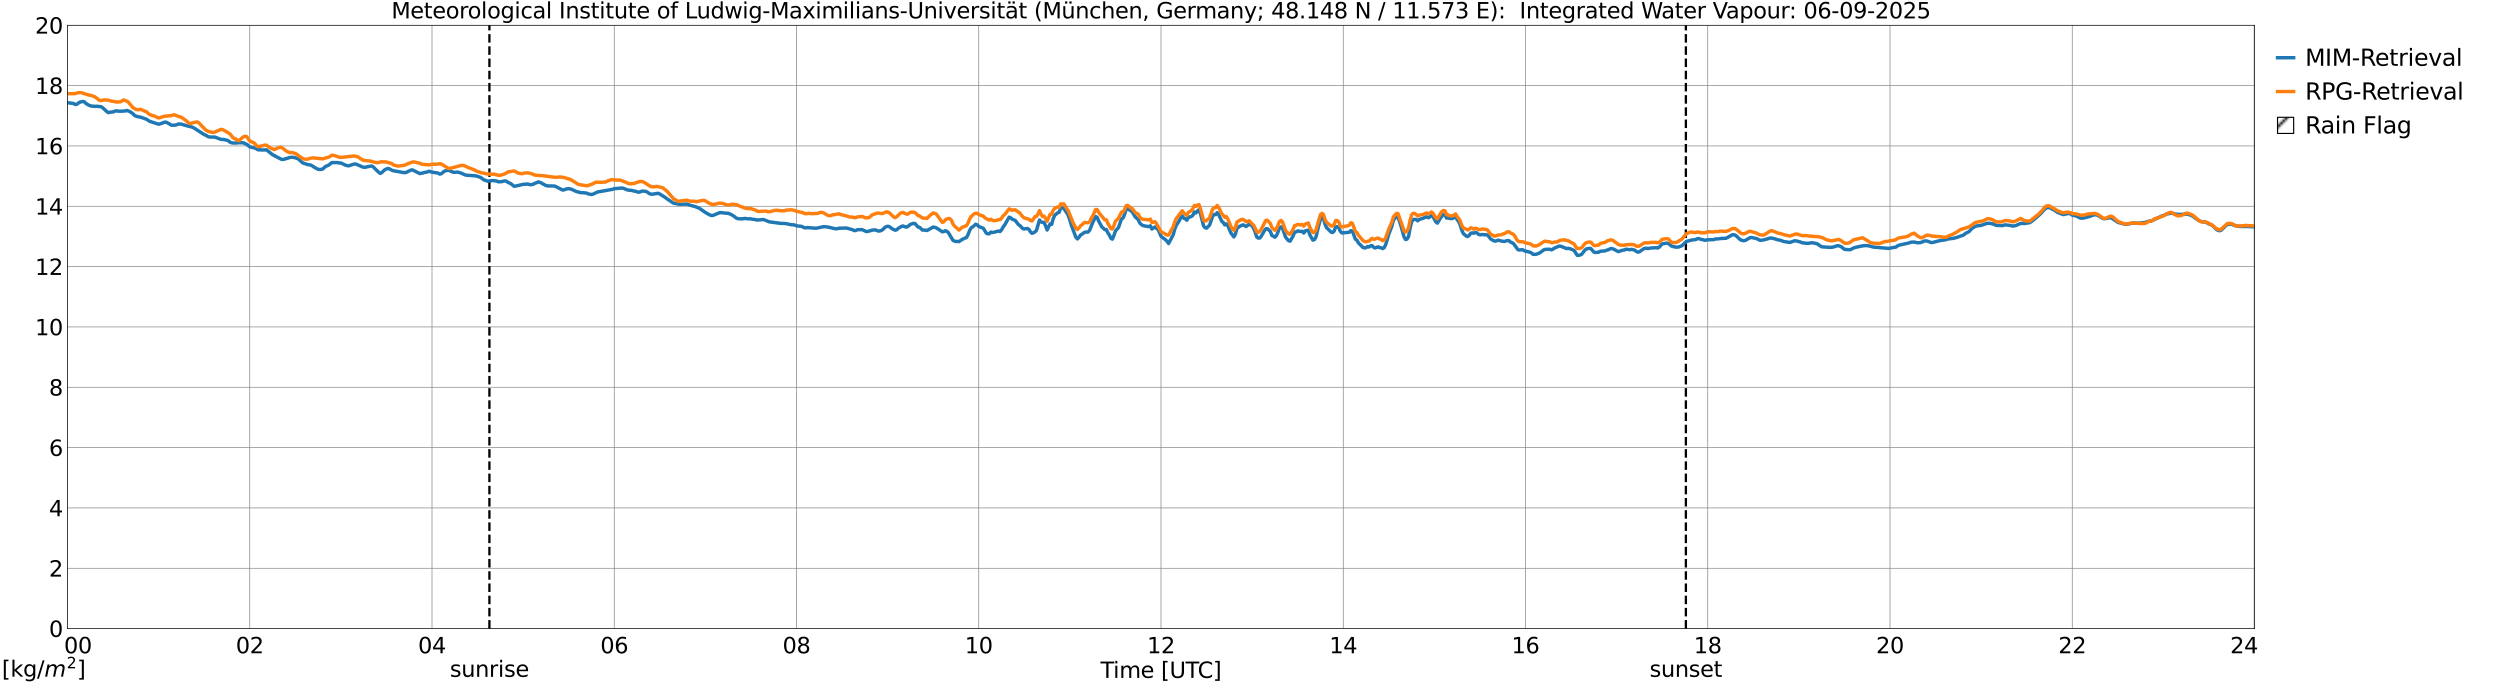 <?xml version="1.0" encoding="utf-8" standalone="no"?>
<!DOCTYPE svg PUBLIC "-//W3C//DTD SVG 1.1//EN"
  "http://www.w3.org/Graphics/SVG/1.1/DTD/svg11.dtd">
<svg xmlns:xlink="http://www.w3.org/1999/xlink" width="1085.4pt" height="296.64pt" viewBox="0 0 1085.4 296.64" xmlns="http://www.w3.org/2000/svg" version="1.1">
 <defs>
  <style type="text/css">*{stroke-linejoin: round; stroke-linecap: butt}</style>
 </defs>
 <g id="figure_1">
  <g id="patch_1">
   <path d="M 0 296.64 
L 1085.4 296.64 
L 1085.4 0 
L 0 0 
z
" style="fill: #ffffff"/>
  </g>
  <g id="axes_1">
   <g id="patch_2">
    <path d="M 29.306 272.909 
L 978.814 272.909 
L 978.814 10.976 
L 29.306 10.976 
z
" style="fill: #ffffff"/>
   </g>
   <g id="patch_3">
    <path d="M 978.814 272.909 
L 978.814 272.909 
L 978.814 10.976 
L 978.814 10.976 
z
" clip-path="url(#pfa3c2ba085)" style="fill: #d3d3d3; stroke: #d3d3d3; stroke-linejoin: miter"/>
   </g>
   <g id="matplotlib.axis_1">
    <g id="xtick_1">
     <g id="line2d_1">
      <path d="M 29.306 272.909 
L 29.306 10.976 
" clip-path="url(#pfa3c2ba085)" style="fill: none; stroke: #808080; stroke-width: 0.3; stroke-linecap: square"/>
     </g>
     <g id="line2d_2"/>
     <g id="text_1">
      <!--    00 -->
      <g transform="translate(18.733 283.627) scale(0.095 -0.095)">
       <defs>
        <path id="DejaVuSans-20" transform="scale(0.016)"/>
        <path id="DejaVuSans-30" d="M 2034 4250 
Q 1547 4250 1301 3770 
Q 1056 3291 1056 2328 
Q 1056 1369 1301 889 
Q 1547 409 2034 409 
Q 2525 409 2770 889 
Q 3016 1369 3016 2328 
Q 3016 3291 2770 3770 
Q 2525 4250 2034 4250 
z
M 2034 4750 
Q 2819 4750 3233 4129 
Q 3647 3509 3647 2328 
Q 3647 1150 3233 529 
Q 2819 -91 2034 -91 
Q 1250 -91 836 529 
Q 422 1150 422 2328 
Q 422 3509 836 4129 
Q 1250 4750 2034 4750 
z
" transform="scale(0.016)"/>
       </defs>
       <use xlink:href="#DejaVuSans-20"/>
       <use xlink:href="#DejaVuSans-20" transform="translate(31.787 0)"/>
       <use xlink:href="#DejaVuSans-20" transform="translate(63.574 0)"/>
       <use xlink:href="#DejaVuSans-30" transform="translate(95.361 0)"/>
       <use xlink:href="#DejaVuSans-30" transform="translate(158.984 0)"/>
      </g>
     </g>
    </g>
    <g id="xtick_2">
     <g id="line2d_3">
      <path d="M 108.431 272.909 
L 108.431 10.976 
" clip-path="url(#pfa3c2ba085)" style="fill: none; stroke: #808080; stroke-width: 0.3; stroke-linecap: square"/>
     </g>
     <g id="line2d_4"/>
     <g id="text_2">
      <!-- 02 -->
      <g transform="translate(102.387 283.627) scale(0.095 -0.095)">
       <defs>
        <path id="DejaVuSans-32" d="M 1228 531 
L 3431 531 
L 3431 0 
L 469 0 
L 469 531 
Q 828 903 1448 1529 
Q 2069 2156 2228 2338 
Q 2531 2678 2651 2914 
Q 2772 3150 2772 3378 
Q 2772 3750 2511 3984 
Q 2250 4219 1831 4219 
Q 1534 4219 1204 4116 
Q 875 4013 500 3803 
L 500 4441 
Q 881 4594 1212 4672 
Q 1544 4750 1819 4750 
Q 2544 4750 2975 4387 
Q 3406 4025 3406 3419 
Q 3406 3131 3298 2873 
Q 3191 2616 2906 2266 
Q 2828 2175 2409 1742 
Q 1991 1309 1228 531 
z
" transform="scale(0.016)"/>
       </defs>
       <use xlink:href="#DejaVuSans-30"/>
       <use xlink:href="#DejaVuSans-32" transform="translate(63.623 0)"/>
      </g>
     </g>
    </g>
    <g id="xtick_3">
     <g id="line2d_5">
      <path d="M 187.557 272.909 
L 187.557 10.976 
" clip-path="url(#pfa3c2ba085)" style="fill: none; stroke: #808080; stroke-width: 0.3; stroke-linecap: square"/>
     </g>
     <g id="line2d_6"/>
     <g id="text_3">
      <!-- 04 -->
      <g transform="translate(181.513 283.627) scale(0.095 -0.095)">
       <defs>
        <path id="DejaVuSans-34" d="M 2419 4116 
L 825 1625 
L 2419 1625 
L 2419 4116 
z
M 2253 4666 
L 3047 4666 
L 3047 1625 
L 3713 1625 
L 3713 1100 
L 3047 1100 
L 3047 0 
L 2419 0 
L 2419 1100 
L 313 1100 
L 313 1709 
L 2253 4666 
z
" transform="scale(0.016)"/>
       </defs>
       <use xlink:href="#DejaVuSans-30"/>
       <use xlink:href="#DejaVuSans-34" transform="translate(63.623 0)"/>
      </g>
     </g>
    </g>
    <g id="xtick_4">
     <g id="line2d_7">
      <path d="M 266.683 272.909 
L 266.683 10.976 
" clip-path="url(#pfa3c2ba085)" style="fill: none; stroke: #808080; stroke-width: 0.3; stroke-linecap: square"/>
     </g>
     <g id="line2d_8"/>
     <g id="text_4">
      <!-- 06 -->
      <g transform="translate(260.638 283.627) scale(0.095 -0.095)">
       <defs>
        <path id="DejaVuSans-36" d="M 2113 2584 
Q 1688 2584 1439 2293 
Q 1191 2003 1191 1497 
Q 1191 994 1439 701 
Q 1688 409 2113 409 
Q 2538 409 2786 701 
Q 3034 994 3034 1497 
Q 3034 2003 2786 2293 
Q 2538 2584 2113 2584 
z
M 3366 4563 
L 3366 3988 
Q 3128 4100 2886 4159 
Q 2644 4219 2406 4219 
Q 1781 4219 1451 3797 
Q 1122 3375 1075 2522 
Q 1259 2794 1537 2939 
Q 1816 3084 2150 3084 
Q 2853 3084 3261 2657 
Q 3669 2231 3669 1497 
Q 3669 778 3244 343 
Q 2819 -91 2113 -91 
Q 1303 -91 875 529 
Q 447 1150 447 2328 
Q 447 3434 972 4092 
Q 1497 4750 2381 4750 
Q 2619 4750 2861 4703 
Q 3103 4656 3366 4563 
z
" transform="scale(0.016)"/>
       </defs>
       <use xlink:href="#DejaVuSans-30"/>
       <use xlink:href="#DejaVuSans-36" transform="translate(63.623 0)"/>
      </g>
     </g>
    </g>
    <g id="xtick_5">
     <g id="line2d_9">
      <path d="M 345.808 272.909 
L 345.808 10.976 
" clip-path="url(#pfa3c2ba085)" style="fill: none; stroke: #808080; stroke-width: 0.3; stroke-linecap: square"/>
     </g>
     <g id="line2d_10"/>
     <g id="text_5">
      <!-- 08 -->
      <g transform="translate(339.764 283.627) scale(0.095 -0.095)">
       <defs>
        <path id="DejaVuSans-38" d="M 2034 2216 
Q 1584 2216 1326 1975 
Q 1069 1734 1069 1313 
Q 1069 891 1326 650 
Q 1584 409 2034 409 
Q 2484 409 2743 651 
Q 3003 894 3003 1313 
Q 3003 1734 2745 1975 
Q 2488 2216 2034 2216 
z
M 1403 2484 
Q 997 2584 770 2862 
Q 544 3141 544 3541 
Q 544 4100 942 4425 
Q 1341 4750 2034 4750 
Q 2731 4750 3128 4425 
Q 3525 4100 3525 3541 
Q 3525 3141 3298 2862 
Q 3072 2584 2669 2484 
Q 3125 2378 3379 2068 
Q 3634 1759 3634 1313 
Q 3634 634 3220 271 
Q 2806 -91 2034 -91 
Q 1263 -91 848 271 
Q 434 634 434 1313 
Q 434 1759 690 2068 
Q 947 2378 1403 2484 
z
M 1172 3481 
Q 1172 3119 1398 2916 
Q 1625 2713 2034 2713 
Q 2441 2713 2670 2916 
Q 2900 3119 2900 3481 
Q 2900 3844 2670 4047 
Q 2441 4250 2034 4250 
Q 1625 4250 1398 4047 
Q 1172 3844 1172 3481 
z
" transform="scale(0.016)"/>
       </defs>
       <use xlink:href="#DejaVuSans-30"/>
       <use xlink:href="#DejaVuSans-38" transform="translate(63.623 0)"/>
      </g>
     </g>
    </g>
    <g id="xtick_6">
     <g id="line2d_11">
      <path d="M 424.934 272.909 
L 424.934 10.976 
" clip-path="url(#pfa3c2ba085)" style="fill: none; stroke: #808080; stroke-width: 0.3; stroke-linecap: square"/>
     </g>
     <g id="line2d_12"/>
     <g id="text_6">
      <!-- 10 -->
      <g transform="translate(418.89 283.627) scale(0.095 -0.095)">
       <defs>
        <path id="DejaVuSans-31" d="M 794 531 
L 1825 531 
L 1825 4091 
L 703 3866 
L 703 4441 
L 1819 4666 
L 2450 4666 
L 2450 531 
L 3481 531 
L 3481 0 
L 794 0 
L 794 531 
z
" transform="scale(0.016)"/>
       </defs>
       <use xlink:href="#DejaVuSans-31"/>
       <use xlink:href="#DejaVuSans-30" transform="translate(63.623 0)"/>
      </g>
     </g>
    </g>
    <g id="xtick_7">
     <g id="line2d_13">
      <path d="M 504.06 272.909 
L 504.06 10.976 
" clip-path="url(#pfa3c2ba085)" style="fill: none; stroke: #808080; stroke-width: 0.3; stroke-linecap: square"/>
     </g>
     <g id="line2d_14"/>
     <g id="text_7">
      <!-- 12 -->
      <g transform="translate(498.015 283.627) scale(0.095 -0.095)">
       <use xlink:href="#DejaVuSans-31"/>
       <use xlink:href="#DejaVuSans-32" transform="translate(63.623 0)"/>
      </g>
     </g>
    </g>
    <g id="xtick_8">
     <g id="line2d_15">
      <path d="M 583.185 272.909 
L 583.185 10.976 
" clip-path="url(#pfa3c2ba085)" style="fill: none; stroke: #808080; stroke-width: 0.3; stroke-linecap: square"/>
     </g>
     <g id="line2d_16"/>
     <g id="text_8">
      <!-- 14 -->
      <g transform="translate(577.141 283.627) scale(0.095 -0.095)">
       <use xlink:href="#DejaVuSans-31"/>
       <use xlink:href="#DejaVuSans-34" transform="translate(63.623 0)"/>
      </g>
     </g>
    </g>
    <g id="xtick_9">
     <g id="line2d_17">
      <path d="M 662.311 272.909 
L 662.311 10.976 
" clip-path="url(#pfa3c2ba085)" style="fill: none; stroke: #808080; stroke-width: 0.3; stroke-linecap: square"/>
     </g>
     <g id="line2d_18"/>
     <g id="text_9">
      <!-- 16 -->
      <g transform="translate(656.267 283.627) scale(0.095 -0.095)">
       <use xlink:href="#DejaVuSans-31"/>
       <use xlink:href="#DejaVuSans-36" transform="translate(63.623 0)"/>
      </g>
     </g>
    </g>
    <g id="xtick_10">
     <g id="line2d_19">
      <path d="M 741.437 272.909 
L 741.437 10.976 
" clip-path="url(#pfa3c2ba085)" style="fill: none; stroke: #808080; stroke-width: 0.3; stroke-linecap: square"/>
     </g>
     <g id="line2d_20"/>
     <g id="text_10">
      <!-- 18 -->
      <g transform="translate(735.392 283.627) scale(0.095 -0.095)">
       <use xlink:href="#DejaVuSans-31"/>
       <use xlink:href="#DejaVuSans-38" transform="translate(63.623 0)"/>
      </g>
     </g>
    </g>
    <g id="xtick_11">
     <g id="line2d_21">
      <path d="M 820.562 272.909 
L 820.562 10.976 
" clip-path="url(#pfa3c2ba085)" style="fill: none; stroke: #808080; stroke-width: 0.3; stroke-linecap: square"/>
     </g>
     <g id="line2d_22"/>
     <g id="text_11">
      <!-- 20 -->
      <g transform="translate(814.518 283.627) scale(0.095 -0.095)">
       <use xlink:href="#DejaVuSans-32"/>
       <use xlink:href="#DejaVuSans-30" transform="translate(63.623 0)"/>
      </g>
     </g>
    </g>
    <g id="xtick_12">
     <g id="line2d_23">
      <path d="M 899.688 272.909 
L 899.688 10.976 
" clip-path="url(#pfa3c2ba085)" style="fill: none; stroke: #808080; stroke-width: 0.3; stroke-linecap: square"/>
     </g>
     <g id="line2d_24"/>
     <g id="text_12">
      <!-- 22 -->
      <g transform="translate(893.644 283.627) scale(0.095 -0.095)">
       <use xlink:href="#DejaVuSans-32"/>
       <use xlink:href="#DejaVuSans-32" transform="translate(63.623 0)"/>
      </g>
     </g>
    </g>
    <g id="xtick_13">
     <g id="line2d_25">
      <path d="M 978.814 272.909 
L 978.814 10.976 
" clip-path="url(#pfa3c2ba085)" style="fill: none; stroke: #808080; stroke-width: 0.3; stroke-linecap: square"/>
     </g>
     <g id="line2d_26"/>
     <g id="text_13">
      <!-- 24    -->
      <g transform="translate(968.241 283.627) scale(0.095 -0.095)">
       <use xlink:href="#DejaVuSans-32"/>
       <use xlink:href="#DejaVuSans-34" transform="translate(63.623 0)"/>
       <use xlink:href="#DejaVuSans-20" transform="translate(127.246 0)"/>
       <use xlink:href="#DejaVuSans-20" transform="translate(159.033 0)"/>
       <use xlink:href="#DejaVuSans-20" transform="translate(190.82 0)"/>
      </g>
     </g>
    </g>
    <g id="text_14">
     <!-- Time [UTC] -->
     <g transform="translate(477.806 294.322) scale(0.095 -0.095)">
      <defs>
       <path id="DejaVuSans-54" d="M -19 4666 
L 3928 4666 
L 3928 4134 
L 2272 4134 
L 2272 0 
L 1638 0 
L 1638 4134 
L -19 4134 
L -19 4666 
z
" transform="scale(0.016)"/>
       <path id="DejaVuSans-69" d="M 603 3500 
L 1178 3500 
L 1178 0 
L 603 0 
L 603 3500 
z
M 603 4863 
L 1178 4863 
L 1178 4134 
L 603 4134 
L 603 4863 
z
" transform="scale(0.016)"/>
       <path id="DejaVuSans-6d" d="M 3328 2828 
Q 3544 3216 3844 3400 
Q 4144 3584 4550 3584 
Q 5097 3584 5394 3201 
Q 5691 2819 5691 2113 
L 5691 0 
L 5113 0 
L 5113 2094 
Q 5113 2597 4934 2840 
Q 4756 3084 4391 3084 
Q 3944 3084 3684 2787 
Q 3425 2491 3425 1978 
L 3425 0 
L 2847 0 
L 2847 2094 
Q 2847 2600 2669 2842 
Q 2491 3084 2119 3084 
Q 1678 3084 1418 2786 
Q 1159 2488 1159 1978 
L 1159 0 
L 581 0 
L 581 3500 
L 1159 3500 
L 1159 2956 
Q 1356 3278 1631 3431 
Q 1906 3584 2284 3584 
Q 2666 3584 2933 3390 
Q 3200 3197 3328 2828 
z
" transform="scale(0.016)"/>
       <path id="DejaVuSans-65" d="M 3597 1894 
L 3597 1613 
L 953 1613 
Q 991 1019 1311 708 
Q 1631 397 2203 397 
Q 2534 397 2845 478 
Q 3156 559 3463 722 
L 3463 178 
Q 3153 47 2828 -22 
Q 2503 -91 2169 -91 
Q 1331 -91 842 396 
Q 353 884 353 1716 
Q 353 2575 817 3079 
Q 1281 3584 2069 3584 
Q 2775 3584 3186 3129 
Q 3597 2675 3597 1894 
z
M 3022 2063 
Q 3016 2534 2758 2815 
Q 2500 3097 2075 3097 
Q 1594 3097 1305 2825 
Q 1016 2553 972 2059 
L 3022 2063 
z
" transform="scale(0.016)"/>
       <path id="DejaVuSans-5b" d="M 550 4863 
L 1875 4863 
L 1875 4416 
L 1125 4416 
L 1125 -397 
L 1875 -397 
L 1875 -844 
L 550 -844 
L 550 4863 
z
" transform="scale(0.016)"/>
       <path id="DejaVuSans-55" d="M 556 4666 
L 1191 4666 
L 1191 1831 
Q 1191 1081 1462 751 
Q 1734 422 2344 422 
Q 2950 422 3222 751 
Q 3494 1081 3494 1831 
L 3494 4666 
L 4128 4666 
L 4128 1753 
Q 4128 841 3676 375 
Q 3225 -91 2344 -91 
Q 1459 -91 1007 375 
Q 556 841 556 1753 
L 556 4666 
z
" transform="scale(0.016)"/>
       <path id="DejaVuSans-43" d="M 4122 4306 
L 4122 3641 
Q 3803 3938 3442 4084 
Q 3081 4231 2675 4231 
Q 1875 4231 1450 3742 
Q 1025 3253 1025 2328 
Q 1025 1406 1450 917 
Q 1875 428 2675 428 
Q 3081 428 3442 575 
Q 3803 722 4122 1019 
L 4122 359 
Q 3791 134 3420 21 
Q 3050 -91 2638 -91 
Q 1578 -91 968 557 
Q 359 1206 359 2328 
Q 359 3453 968 4101 
Q 1578 4750 2638 4750 
Q 3056 4750 3426 4639 
Q 3797 4528 4122 4306 
z
" transform="scale(0.016)"/>
       <path id="DejaVuSans-5d" d="M 1947 4863 
L 1947 -844 
L 622 -844 
L 622 -397 
L 1369 -397 
L 1369 4416 
L 622 4416 
L 622 4863 
L 1947 4863 
z
" transform="scale(0.016)"/>
      </defs>
      <use xlink:href="#DejaVuSans-54"/>
      <use xlink:href="#DejaVuSans-69" transform="translate(57.959 0)"/>
      <use xlink:href="#DejaVuSans-6d" transform="translate(85.742 0)"/>
      <use xlink:href="#DejaVuSans-65" transform="translate(183.154 0)"/>
      <use xlink:href="#DejaVuSans-20" transform="translate(244.678 0)"/>
      <use xlink:href="#DejaVuSans-5b" transform="translate(276.465 0)"/>
      <use xlink:href="#DejaVuSans-55" transform="translate(315.479 0)"/>
      <use xlink:href="#DejaVuSans-54" transform="translate(388.672 0)"/>
      <use xlink:href="#DejaVuSans-43" transform="translate(443.881 0)"/>
      <use xlink:href="#DejaVuSans-5d" transform="translate(513.705 0)"/>
     </g>
    </g>
   </g>
   <g id="matplotlib.axis_2">
    <g id="ytick_1">
     <g id="line2d_27">
      <path d="M 29.306 272.909 
L 978.814 272.909 
" clip-path="url(#pfa3c2ba085)" style="fill: none; stroke: #808080; stroke-width: 0.3; stroke-linecap: square"/>
     </g>
     <g id="line2d_28"/>
     <g id="text_15">
      <!-- 0 -->
      <g transform="translate(21.261 276.518) scale(0.095 -0.095)">
       <use xlink:href="#DejaVuSans-30"/>
      </g>
     </g>
    </g>
    <g id="ytick_2">
     <g id="line2d_29">
      <path d="M 29.306 246.715 
L 978.814 246.715 
" clip-path="url(#pfa3c2ba085)" style="fill: none; stroke: #808080; stroke-width: 0.3; stroke-linecap: square"/>
     </g>
     <g id="line2d_30"/>
     <g id="text_16">
      <!-- 2 -->
      <g transform="translate(21.261 250.325) scale(0.095 -0.095)">
       <use xlink:href="#DejaVuSans-32"/>
      </g>
     </g>
    </g>
    <g id="ytick_3">
     <g id="line2d_31">
      <path d="M 29.306 220.522 
L 978.814 220.522 
" clip-path="url(#pfa3c2ba085)" style="fill: none; stroke: #808080; stroke-width: 0.3; stroke-linecap: square"/>
     </g>
     <g id="line2d_32"/>
     <g id="text_17">
      <!-- 4 -->
      <g transform="translate(21.261 224.131) scale(0.095 -0.095)">
       <use xlink:href="#DejaVuSans-34"/>
      </g>
     </g>
    </g>
    <g id="ytick_4">
     <g id="line2d_33">
      <path d="M 29.306 194.329 
L 978.814 194.329 
" clip-path="url(#pfa3c2ba085)" style="fill: none; stroke: #808080; stroke-width: 0.3; stroke-linecap: square"/>
     </g>
     <g id="line2d_34"/>
     <g id="text_18">
      <!-- 6 -->
      <g transform="translate(21.261 197.938) scale(0.095 -0.095)">
       <use xlink:href="#DejaVuSans-36"/>
      </g>
     </g>
    </g>
    <g id="ytick_5">
     <g id="line2d_35">
      <path d="M 29.306 168.136 
L 978.814 168.136 
" clip-path="url(#pfa3c2ba085)" style="fill: none; stroke: #808080; stroke-width: 0.3; stroke-linecap: square"/>
     </g>
     <g id="line2d_36"/>
     <g id="text_19">
      <!-- 8 -->
      <g transform="translate(21.261 171.745) scale(0.095 -0.095)">
       <use xlink:href="#DejaVuSans-38"/>
      </g>
     </g>
    </g>
    <g id="ytick_6">
     <g id="line2d_37">
      <path d="M 29.306 141.942 
L 978.814 141.942 
" clip-path="url(#pfa3c2ba085)" style="fill: none; stroke: #808080; stroke-width: 0.3; stroke-linecap: square"/>
     </g>
     <g id="line2d_38"/>
     <g id="text_20">
      <!-- 10 -->
      <g transform="translate(15.217 145.551) scale(0.095 -0.095)">
       <use xlink:href="#DejaVuSans-31"/>
       <use xlink:href="#DejaVuSans-30" transform="translate(63.623 0)"/>
      </g>
     </g>
    </g>
    <g id="ytick_7">
     <g id="line2d_39">
      <path d="M 29.306 115.749 
L 978.814 115.749 
" clip-path="url(#pfa3c2ba085)" style="fill: none; stroke: #808080; stroke-width: 0.3; stroke-linecap: square"/>
     </g>
     <g id="line2d_40"/>
     <g id="text_21">
      <!-- 12 -->
      <g transform="translate(15.217 119.358) scale(0.095 -0.095)">
       <use xlink:href="#DejaVuSans-31"/>
       <use xlink:href="#DejaVuSans-32" transform="translate(63.623 0)"/>
      </g>
     </g>
    </g>
    <g id="ytick_8">
     <g id="line2d_41">
      <path d="M 29.306 89.556 
L 978.814 89.556 
" clip-path="url(#pfa3c2ba085)" style="fill: none; stroke: #808080; stroke-width: 0.3; stroke-linecap: square"/>
     </g>
     <g id="line2d_42"/>
     <g id="text_22">
      <!-- 14 -->
      <g transform="translate(15.217 93.165) scale(0.095 -0.095)">
       <use xlink:href="#DejaVuSans-31"/>
       <use xlink:href="#DejaVuSans-34" transform="translate(63.623 0)"/>
      </g>
     </g>
    </g>
    <g id="ytick_9">
     <g id="line2d_43">
      <path d="M 29.306 63.362 
L 978.814 63.362 
" clip-path="url(#pfa3c2ba085)" style="fill: none; stroke: #808080; stroke-width: 0.3; stroke-linecap: square"/>
     </g>
     <g id="line2d_44"/>
     <g id="text_23">
      <!-- 16 -->
      <g transform="translate(15.217 66.972) scale(0.095 -0.095)">
       <use xlink:href="#DejaVuSans-31"/>
       <use xlink:href="#DejaVuSans-36" transform="translate(63.623 0)"/>
      </g>
     </g>
    </g>
    <g id="ytick_10">
     <g id="line2d_45">
      <path d="M 29.306 37.169 
L 978.814 37.169 
" clip-path="url(#pfa3c2ba085)" style="fill: none; stroke: #808080; stroke-width: 0.3; stroke-linecap: square"/>
     </g>
     <g id="line2d_46"/>
     <g id="text_24">
      <!-- 18 -->
      <g transform="translate(15.217 40.778) scale(0.095 -0.095)">
       <use xlink:href="#DejaVuSans-31"/>
       <use xlink:href="#DejaVuSans-38" transform="translate(63.623 0)"/>
      </g>
     </g>
    </g>
    <g id="ytick_11">
     <g id="line2d_47">
      <path d="M 29.306 10.976 
L 978.814 10.976 
" clip-path="url(#pfa3c2ba085)" style="fill: none; stroke: #808080; stroke-width: 0.3; stroke-linecap: square"/>
     </g>
     <g id="line2d_48"/>
     <g id="text_25">
      <!-- 20 -->
      <g transform="translate(15.217 14.585) scale(0.095 -0.095)">
       <use xlink:href="#DejaVuSans-32"/>
       <use xlink:href="#DejaVuSans-30" transform="translate(63.623 0)"/>
      </g>
     </g>
    </g>
   </g>
   <g id="line2d_49">
    <path d="M 212.482 272.909 
L 212.482 10.976 
" clip-path="url(#pfa3c2ba085)" style="fill: none; stroke-dasharray: 3.7,1.6; stroke-dashoffset: 0; stroke: #000000"/>
   </g>
   <g id="line2d_50">
    <path d="M 731.942 272.909 
L 731.942 10.976 
" clip-path="url(#pfa3c2ba085)" style="fill: none; stroke-dasharray: 3.7,1.6; stroke-dashoffset: 0; stroke: #000000"/>
   </g>
   <g id="line2d_51">
    <path d="M 29.306 44.587 
L 31.943 44.934 
L 32.603 45.35 
L 33.262 45.312 
L 34.581 44.376 
L 35.9 44.062 
L 36.559 44.157 
L 37.218 44.844 
L 38.537 45.666 
L 39.856 46.115 
L 40.515 46.061 
L 41.175 46.215 
L 41.834 46.112 
L 43.812 46.314 
L 44.472 46.691 
L 46.45 48.505 
L 47.109 48.906 
L 47.768 48.699 
L 49.087 48.601 
L 50.406 48.073 
L 51.065 48.247 
L 52.384 48.286 
L 54.362 48.18 
L 55.022 47.958 
L 56.34 48.419 
L 57.659 49.332 
L 58.319 50.037 
L 58.978 50.402 
L 60.297 50.768 
L 60.956 50.827 
L 63.594 51.768 
L 64.912 52.645 
L 68.869 53.943 
L 70.187 53.549 
L 71.506 53.011 
L 72.166 53.07 
L 73.484 53.727 
L 74.144 54.273 
L 75.462 54.408 
L 76.781 54.159 
L 77.441 53.822 
L 78.759 53.914 
L 81.397 54.686 
L 83.375 55.159 
L 84.034 55.456 
L 88.65 58.438 
L 89.309 58.669 
L 89.969 59.12 
L 90.628 59.426 
L 91.947 59.524 
L 93.266 59.506 
L 95.903 60.52 
L 97.222 60.571 
L 98.541 60.887 
L 99.2 61.179 
L 99.86 61.736 
L 100.519 61.979 
L 101.178 62.098 
L 103.156 62.054 
L 103.816 61.944 
L 105.794 62.005 
L 106.453 62.432 
L 107.113 62.667 
L 108.431 63.764 
L 111.069 64.393 
L 111.728 64.915 
L 112.388 65.083 
L 113.047 65.012 
L 113.707 65.124 
L 115.685 65.062 
L 118.322 67.15 
L 120.96 68.546 
L 122.278 69.214 
L 122.938 69.217 
L 123.597 69.099 
L 124.257 68.826 
L 124.916 68.704 
L 125.575 68.399 
L 126.894 68.251 
L 128.213 68.504 
L 129.532 69.004 
L 130.85 70.258 
L 131.51 70.759 
L 133.488 71.433 
L 134.807 71.623 
L 135.466 71.966 
L 136.785 72.823 
L 138.104 73.491 
L 138.763 73.598 
L 139.422 73.559 
L 140.082 73.376 
L 141.4 72.232 
L 142.719 71.69 
L 144.038 70.601 
L 145.357 70.602 
L 146.676 70.605 
L 147.335 70.785 
L 147.994 70.755 
L 149.972 71.707 
L 151.291 72.029 
L 153.269 71.371 
L 153.929 71.194 
L 154.588 71.273 
L 156.566 72.107 
L 157.226 72.447 
L 157.885 72.607 
L 158.544 72.619 
L 161.182 72.067 
L 161.841 72.281 
L 164.479 74.873 
L 165.138 75.291 
L 165.798 74.874 
L 167.116 73.659 
L 168.435 73.098 
L 169.094 73.327 
L 170.413 74.042 
L 171.732 74.297 
L 173.051 74.522 
L 175.029 74.888 
L 175.688 74.979 
L 176.348 74.846 
L 178.326 73.88 
L 178.985 73.728 
L 182.282 75.371 
L 182.941 75.169 
L 183.601 75.119 
L 184.26 74.883 
L 185.579 74.65 
L 186.238 74.334 
L 187.557 74.733 
L 190.195 75.149 
L 190.854 75.572 
L 191.513 75.462 
L 192.173 74.987 
L 192.832 74.37 
L 194.151 73.947 
L 194.81 73.961 
L 196.788 74.78 
L 197.448 74.825 
L 198.107 74.727 
L 198.767 74.751 
L 200.085 75.106 
L 202.063 75.999 
L 203.382 76.148 
L 205.36 76.254 
L 206.679 76.365 
L 208.657 77.009 
L 209.976 78.029 
L 211.295 78.495 
L 211.954 78.734 
L 212.614 78.503 
L 213.932 78.405 
L 215.251 78.534 
L 216.57 78.948 
L 217.889 78.851 
L 219.207 78.511 
L 219.867 78.71 
L 220.526 79.17 
L 221.845 79.777 
L 223.164 80.853 
L 223.823 80.798 
L 227.12 80.035 
L 229.098 79.901 
L 230.417 80.228 
L 231.736 79.892 
L 232.395 79.511 
L 233.054 79.31 
L 233.714 78.954 
L 235.033 79.414 
L 235.692 79.875 
L 236.351 80.161 
L 237.011 80.573 
L 238.329 80.747 
L 239.648 80.729 
L 240.967 80.814 
L 244.264 82.523 
L 244.923 82.426 
L 245.583 82.127 
L 246.901 81.876 
L 248.22 82.191 
L 249.539 82.84 
L 250.198 83.141 
L 251.517 83.493 
L 252.176 83.651 
L 253.495 83.688 
L 254.814 83.874 
L 255.473 84.215 
L 256.792 84.443 
L 257.451 84.303 
L 259.43 83.359 
L 266.023 82.187 
L 266.683 81.916 
L 269.98 81.64 
L 270.639 81.752 
L 272.617 82.536 
L 273.936 82.62 
L 275.914 83.069 
L 277.233 83.46 
L 277.892 83.331 
L 278.552 83.041 
L 279.211 82.959 
L 280.53 83.126 
L 281.189 83.498 
L 281.849 84.011 
L 282.508 84.272 
L 283.167 84.317 
L 285.805 83.922 
L 286.464 84.234 
L 287.783 85.08 
L 288.442 85.476 
L 289.761 86.438 
L 292.399 88.205 
L 295.036 88.694 
L 298.333 88.604 
L 299.652 89.122 
L 301.63 89.627 
L 303.608 90.4 
L 306.246 92.236 
L 308.224 93.348 
L 308.883 93.541 
L 309.543 93.533 
L 312.18 92.433 
L 312.839 92.298 
L 315.477 92.579 
L 316.136 92.599 
L 317.455 93.144 
L 318.774 93.956 
L 319.433 94.538 
L 320.093 94.862 
L 321.411 95.023 
L 322.73 94.964 
L 323.39 94.836 
L 324.708 94.997 
L 326.027 95.001 
L 326.686 95.209 
L 327.346 95.228 
L 328.665 95.521 
L 329.983 95.456 
L 331.302 95.318 
L 331.961 95.475 
L 333.94 96.304 
L 337.896 96.84 
L 338.555 96.945 
L 341.193 97.075 
L 342.512 97.349 
L 343.83 97.619 
L 344.49 97.569 
L 345.149 97.749 
L 345.808 98.052 
L 347.787 98.247 
L 348.446 98.43 
L 349.105 98.848 
L 349.765 98.937 
L 350.424 98.807 
L 354.38 99.092 
L 357.677 98.382 
L 359.655 98.614 
L 362.293 99.249 
L 362.952 99.325 
L 363.612 99.276 
L 364.271 99.082 
L 367.568 99.001 
L 370.206 99.753 
L 370.865 100.132 
L 371.524 100.062 
L 372.184 99.77 
L 372.843 99.693 
L 373.502 99.736 
L 374.162 99.639 
L 376.14 100.535 
L 376.799 100.482 
L 378.777 99.874 
L 380.096 99.829 
L 381.415 100.334 
L 382.074 100.258 
L 382.734 100.021 
L 383.393 99.556 
L 384.053 98.852 
L 384.712 98.407 
L 385.371 98.253 
L 386.031 98.347 
L 387.349 99.34 
L 388.668 99.951 
L 389.328 99.755 
L 389.987 99.133 
L 391.306 98.351 
L 391.965 98.094 
L 393.284 98.597 
L 393.943 98.482 
L 395.262 97.422 
L 396.581 96.973 
L 397.24 97.047 
L 398.559 98.569 
L 399.218 98.681 
L 400.537 99.899 
L 401.856 99.909 
L 402.515 100.078 
L 405.153 98.562 
L 406.471 98.896 
L 409.109 100.633 
L 409.768 100.526 
L 410.428 100.156 
L 411.087 100.47 
L 411.746 100.994 
L 413.725 104.33 
L 414.384 104.675 
L 415.043 104.858 
L 415.703 104.802 
L 416.362 104.905 
L 417.681 103.983 
L 419.659 103.066 
L 420.318 101.777 
L 420.978 100.047 
L 421.637 98.911 
L 422.297 98.514 
L 423.615 97.369 
L 424.275 97.651 
L 424.934 98.34 
L 426.912 99.084 
L 428.231 101.256 
L 428.89 101.505 
L 429.55 101.489 
L 430.209 100.765 
L 430.869 100.951 
L 431.528 100.842 
L 433.506 100.286 
L 434.165 100.536 
L 434.825 99.838 
L 435.484 98.591 
L 436.144 97.758 
L 438.122 94.277 
L 438.781 94.553 
L 439.44 95.171 
L 440.759 95.679 
L 442.078 97.417 
L 442.737 97.893 
L 444.056 99.256 
L 444.716 99.417 
L 446.034 99.194 
L 446.694 99.574 
L 447.353 100.601 
L 448.012 101.284 
L 448.672 101.085 
L 449.331 100.7 
L 449.991 99.996 
L 451.309 95.514 
L 451.969 96.353 
L 452.628 96.571 
L 453.287 96.535 
L 453.947 98.056 
L 454.606 99.858 
L 455.925 97.187 
L 456.584 97.42 
L 457.244 95.012 
L 457.903 93.495 
L 459.222 92.372 
L 459.881 92.126 
L 460.541 90.033 
L 461.2 90.281 
L 461.859 90.377 
L 462.519 91.537 
L 463.178 92.456 
L 463.838 93.637 
L 464.497 95.555 
L 465.156 97.84 
L 467.134 103.076 
L 467.794 103.73 
L 468.453 103.024 
L 469.113 102.054 
L 469.772 101.685 
L 470.431 101.157 
L 471.091 100.79 
L 472.409 100.725 
L 473.069 99.967 
L 474.388 96.656 
L 475.706 93.995 
L 476.366 94.404 
L 477.025 96.047 
L 478.344 98.447 
L 479.663 99.708 
L 480.322 99.645 
L 480.981 101.102 
L 481.641 102.032 
L 482.3 103.482 
L 482.96 103.817 
L 483.619 102.231 
L 484.278 100.318 
L 485.597 98.792 
L 486.916 95.049 
L 487.575 94.661 
L 488.235 93.138 
L 488.894 91.071 
L 489.553 90.572 
L 491.532 91.911 
L 492.85 94.138 
L 494.169 95.363 
L 494.828 96.763 
L 495.488 97.478 
L 496.147 97.896 
L 496.807 98.071 
L 498.785 98.409 
L 499.444 98.029 
L 500.103 99.437 
L 501.422 98.552 
L 502.741 99.594 
L 503.4 100.947 
L 504.06 102.593 
L 506.038 104.112 
L 506.697 104.785 
L 507.357 105.719 
L 509.335 102.004 
L 509.994 99.609 
L 510.654 97.926 
L 511.972 95.842 
L 512.632 94.556 
L 513.291 93.772 
L 513.95 94.75 
L 514.61 94.989 
L 515.269 95.606 
L 515.929 94.371 
L 517.247 93.997 
L 517.907 93.43 
L 518.566 92.012 
L 519.226 92.46 
L 519.885 91.604 
L 520.544 91.057 
L 521.204 92.767 
L 522.522 98.049 
L 523.182 98.865 
L 523.841 99.049 
L 525.16 97.717 
L 526.479 93.849 
L 527.138 93.141 
L 527.797 93.186 
L 528.457 92.327 
L 529.116 93.18 
L 530.435 96.05 
L 531.094 96.638 
L 531.754 97.653 
L 532.413 97.181 
L 533.073 98.02 
L 534.391 101.136 
L 535.71 102.858 
L 536.369 101.604 
L 537.029 99.14 
L 538.348 98.196 
L 539.666 97.612 
L 540.985 98.321 
L 541.644 97.905 
L 542.304 97.241 
L 543.623 98.065 
L 544.282 99.159 
L 544.941 100.766 
L 545.601 102.847 
L 546.26 103.359 
L 546.919 103.337 
L 547.579 102.564 
L 548.898 100.266 
L 549.557 99.349 
L 550.216 99.285 
L 551.535 100.495 
L 552.195 102.26 
L 552.854 102.531 
L 553.513 102.999 
L 554.173 102.308 
L 554.832 100.808 
L 555.491 99.014 
L 556.151 98.515 
L 556.81 99.059 
L 558.129 102.952 
L 559.448 104.512 
L 560.107 104.688 
L 561.426 102.454 
L 562.085 100.751 
L 562.745 100.654 
L 563.404 100.278 
L 564.723 100.514 
L 565.382 100.407 
L 566.042 101.188 
L 566.701 100.239 
L 567.36 100.05 
L 568.02 99.979 
L 568.679 101.945 
L 569.998 104.246 
L 570.657 104.043 
L 571.317 102.949 
L 572.635 97.557 
L 573.295 95.098 
L 573.954 94.344 
L 574.613 94.93 
L 575.273 97.358 
L 575.932 98.825 
L 577.91 100.757 
L 578.57 100.935 
L 579.229 100.334 
L 579.889 98.482 
L 580.548 98.374 
L 581.207 98.787 
L 581.867 100.368 
L 582.526 101.086 
L 583.185 101.094 
L 585.823 100.839 
L 586.482 100.137 
L 587.142 100.341 
L 588.46 103.867 
L 589.12 104.267 
L 589.779 105.449 
L 591.757 107.452 
L 592.417 107.65 
L 593.076 107.525 
L 593.736 107.026 
L 594.395 107.233 
L 595.054 106.736 
L 595.714 106.639 
L 596.373 107.387 
L 597.032 107.649 
L 598.351 107.16 
L 599.011 107.541 
L 599.67 107.558 
L 600.329 107.933 
L 600.989 107.494 
L 601.648 106.118 
L 602.967 101.575 
L 604.286 98.251 
L 604.945 95.606 
L 606.264 94.027 
L 606.923 94.062 
L 608.242 98.077 
L 609.561 102.795 
L 610.22 103.957 
L 610.879 103.803 
L 611.539 102.683 
L 612.198 99.061 
L 612.858 96.362 
L 613.517 95.365 
L 614.176 95.223 
L 614.836 95.312 
L 615.495 95.862 
L 616.154 95.301 
L 618.133 94.661 
L 618.792 94.278 
L 619.451 94.15 
L 620.111 94.533 
L 620.77 94.173 
L 621.429 93.515 
L 622.089 93.938 
L 623.408 96.386 
L 624.067 96.865 
L 625.386 94.669 
L 626.045 93.8 
L 626.705 93.168 
L 627.364 93.203 
L 628.023 94.674 
L 628.683 94.614 
L 629.342 94.862 
L 630.661 94.871 
L 631.32 94.364 
L 631.98 94.064 
L 632.639 95.369 
L 633.298 96.203 
L 633.958 97.654 
L 634.617 99.811 
L 635.276 101.354 
L 636.595 102.506 
L 637.255 102.686 
L 637.914 102.117 
L 638.573 101.238 
L 639.233 101.093 
L 639.892 101.259 
L 640.552 100.922 
L 641.211 101.101 
L 641.87 101.708 
L 642.53 101.972 
L 643.848 101.8 
L 644.508 101.957 
L 645.167 101.882 
L 645.827 102.087 
L 646.486 102.787 
L 647.145 103.724 
L 648.464 104.507 
L 649.123 104.686 
L 649.783 104.541 
L 650.442 104.256 
L 651.761 104.633 
L 653.08 104.835 
L 654.399 104.461 
L 655.058 104.459 
L 655.717 105.026 
L 657.036 105.67 
L 659.014 108.383 
L 659.674 108.551 
L 660.992 108.388 
L 661.652 108.775 
L 662.311 109.032 
L 664.289 109.511 
L 664.949 109.873 
L 665.608 110.438 
L 666.927 110.399 
L 668.246 109.915 
L 668.905 109.489 
L 670.224 108.486 
L 670.883 108.272 
L 672.861 108.205 
L 673.521 108.481 
L 674.18 108.199 
L 674.839 107.742 
L 676.817 106.852 
L 677.477 106.876 
L 678.796 107.358 
L 680.114 107.95 
L 680.774 107.782 
L 682.092 108.129 
L 683.411 108.738 
L 684.73 110.823 
L 685.389 110.865 
L 686.049 110.712 
L 686.708 110.394 
L 688.027 108.68 
L 688.686 108.077 
L 690.005 107.827 
L 690.664 107.912 
L 691.983 109.429 
L 692.643 109.637 
L 693.302 109.528 
L 693.961 109.553 
L 694.621 109.158 
L 695.28 109.038 
L 696.599 108.965 
L 698.577 108.309 
L 699.236 107.934 
L 699.896 107.942 
L 700.555 108.163 
L 701.874 108.859 
L 702.533 109.227 
L 703.852 108.862 
L 704.511 108.58 
L 705.171 108.583 
L 705.83 108.244 
L 706.49 108.225 
L 707.149 108.381 
L 707.808 108.389 
L 708.468 108.271 
L 709.786 108.63 
L 710.446 109.205 
L 711.105 109.461 
L 711.765 109.312 
L 713.743 107.933 
L 714.402 107.766 
L 715.721 107.896 
L 716.38 107.706 
L 719.018 107.546 
L 719.677 107.689 
L 720.337 107.328 
L 721.655 105.883 
L 723.633 105.55 
L 724.293 105.669 
L 725.612 106.757 
L 726.271 107.069 
L 726.93 107.094 
L 727.59 107.342 
L 728.909 107.209 
L 730.227 106.666 
L 732.205 104.782 
L 734.843 104.141 
L 736.162 104.031 
L 736.821 103.668 
L 737.48 103.567 
L 738.799 104.012 
L 739.459 104.059 
L 740.118 104.364 
L 741.437 104.098 
L 744.074 104.035 
L 744.734 103.764 
L 746.052 103.691 
L 747.371 103.522 
L 749.349 103.462 
L 750.668 102.747 
L 751.987 101.995 
L 752.646 101.895 
L 753.306 102.067 
L 753.965 102.534 
L 755.284 103.844 
L 755.943 104.235 
L 756.602 104.464 
L 757.262 104.486 
L 757.921 104.285 
L 759.899 103.136 
L 760.559 103.135 
L 762.537 103.554 
L 763.196 103.824 
L 763.856 104.26 
L 764.515 104.322 
L 765.834 104.126 
L 767.153 103.777 
L 768.471 103.361 
L 769.131 103.362 
L 770.449 103.677 
L 771.768 104.083 
L 773.087 104.353 
L 774.406 104.853 
L 777.043 105.249 
L 778.362 104.829 
L 779.021 104.555 
L 779.681 104.561 
L 781 104.886 
L 781.659 105.063 
L 782.318 105.379 
L 784.296 105.637 
L 784.956 105.661 
L 786.275 105.44 
L 786.934 105.392 
L 788.912 105.816 
L 790.231 106.72 
L 790.89 107.148 
L 793.528 107.341 
L 794.847 107.38 
L 795.506 107.354 
L 796.825 106.974 
L 797.484 106.723 
L 798.143 106.688 
L 798.803 106.849 
L 799.462 107.18 
L 800.781 108.243 
L 802.759 108.441 
L 803.419 108.38 
L 804.737 107.658 
L 806.056 107.285 
L 808.034 106.855 
L 809.353 106.65 
L 810.672 106.633 
L 811.99 106.888 
L 813.309 107.264 
L 819.903 107.847 
L 823.2 107.252 
L 823.859 106.722 
L 824.519 106.434 
L 828.475 105.563 
L 829.794 105.126 
L 831.112 105.096 
L 832.431 105.403 
L 833.75 105.342 
L 835.728 104.592 
L 836.388 104.585 
L 837.706 105.017 
L 838.366 105.31 
L 839.025 105.277 
L 842.322 104.438 
L 844.959 104.051 
L 845.619 103.746 
L 846.938 103.621 
L 848.256 103.445 
L 849.575 103.086 
L 851.553 102.364 
L 852.213 102.199 
L 853.531 101.226 
L 854.85 100.577 
L 856.169 99.154 
L 857.488 98.328 
L 858.147 98.096 
L 860.125 97.842 
L 862.763 96.96 
L 863.422 96.907 
L 864.741 97.096 
L 865.4 97.285 
L 866.719 97.865 
L 869.357 97.947 
L 870.675 97.613 
L 872.653 97.878 
L 873.972 98.172 
L 875.291 97.881 
L 877.269 96.989 
L 879.247 97.03 
L 879.907 96.869 
L 881.225 96.678 
L 882.544 95.765 
L 885.841 92.901 
L 887.16 91.442 
L 887.819 90.701 
L 888.479 90.296 
L 889.138 90.118 
L 889.797 90.159 
L 890.457 90.452 
L 891.116 90.889 
L 891.775 91.116 
L 893.094 92.108 
L 895.732 93.165 
L 898.369 92.616 
L 899.029 92.944 
L 899.688 93.403 
L 901.666 93.824 
L 902.985 94.607 
L 903.644 94.728 
L 904.963 94.593 
L 907.601 93.86 
L 908.26 93.545 
L 909.579 93.212 
L 910.238 93.322 
L 910.898 93.568 
L 912.876 94.827 
L 913.535 94.958 
L 914.854 94.797 
L 915.513 94.604 
L 916.173 94.539 
L 916.832 94.704 
L 918.151 95.609 
L 919.469 96.536 
L 922.766 97.399 
L 923.426 97.358 
L 926.063 96.824 
L 928.701 96.901 
L 931.338 96.555 
L 932.657 96.117 
L 933.976 95.909 
L 934.635 95.684 
L 935.295 95.269 
L 937.273 94.411 
L 938.592 93.774 
L 939.91 93.328 
L 940.57 92.965 
L 941.888 92.703 
L 942.548 92.585 
L 943.207 92.643 
L 944.526 92.945 
L 945.845 93.112 
L 949.801 92.96 
L 951.779 93.725 
L 952.438 94.124 
L 953.098 94.713 
L 955.076 96.004 
L 955.735 96.225 
L 957.054 96.371 
L 957.714 96.483 
L 959.032 97.217 
L 960.351 97.733 
L 962.329 99.648 
L 962.989 100.009 
L 963.648 100.19 
L 964.307 99.97 
L 965.626 98.745 
L 966.285 98.05 
L 966.945 97.546 
L 967.604 97.326 
L 968.264 97.292 
L 968.923 97.393 
L 970.242 97.923 
L 972.22 98.295 
L 974.198 98.366 
L 975.517 98.318 
L 978.154 98.465 
L 978.154 98.465 
" clip-path="url(#pfa3c2ba085)" style="fill: none; stroke: #1f77b4; stroke-width: 1.5; stroke-linecap: square"/>
   </g>
   <g id="line2d_52">
    <path d="M 29.306 40.671 
L 32.603 40.652 
L 33.921 40.23 
L 35.24 40.216 
L 38.537 41.271 
L 39.197 41.322 
L 41.175 42.015 
L 43.153 43.541 
L 43.812 43.673 
L 45.131 43.367 
L 47.109 43.512 
L 48.428 43.916 
L 49.747 44.093 
L 50.406 44.329 
L 51.065 44.218 
L 51.725 44.281 
L 52.384 44.158 
L 53.703 43.387 
L 55.022 43.9 
L 55.681 44.298 
L 57.659 46.685 
L 58.978 47.478 
L 60.297 47.654 
L 60.956 47.439 
L 63.594 48.547 
L 64.912 49.724 
L 67.55 50.586 
L 68.209 51 
L 68.869 51.209 
L 69.528 51.095 
L 70.847 50.605 
L 71.506 50.408 
L 72.166 50.433 
L 73.484 50.232 
L 74.144 50.252 
L 75.462 49.796 
L 77.441 50.531 
L 78.759 50.931 
L 80.737 52.311 
L 82.056 53.559 
L 82.716 53.647 
L 83.375 53.374 
L 85.353 52.938 
L 86.013 53.042 
L 89.309 56.439 
L 90.628 57.127 
L 92.606 57.508 
L 93.266 57.355 
L 95.244 56.453 
L 95.903 56.198 
L 96.563 56.229 
L 98.541 57.299 
L 99.86 58.167 
L 101.178 59.82 
L 102.497 60.465 
L 103.156 60.953 
L 103.816 61.024 
L 105.135 59.822 
L 105.794 59.333 
L 106.453 59.15 
L 107.113 59.314 
L 108.431 61.185 
L 110.41 62.101 
L 111.728 63.582 
L 112.388 63.632 
L 114.366 63.152 
L 115.025 62.999 
L 115.685 63.036 
L 117.003 64.028 
L 118.982 64.945 
L 120.3 64.361 
L 121.619 63.983 
L 122.278 63.996 
L 124.257 65.531 
L 125.575 66.229 
L 126.894 66.236 
L 128.213 66.648 
L 128.872 67.018 
L 130.191 68.001 
L 131.51 68.857 
L 132.169 69.079 
L 133.488 69.1 
L 134.807 68.681 
L 136.125 68.537 
L 137.444 68.701 
L 140.082 68.957 
L 142.719 68.21 
L 143.379 67.88 
L 144.038 67.386 
L 144.697 67.406 
L 146.676 68.024 
L 147.335 68.273 
L 147.994 68.342 
L 153.929 67.707 
L 155.247 68.057 
L 155.907 68.419 
L 156.566 68.936 
L 157.885 69.601 
L 159.204 69.788 
L 160.523 69.852 
L 162.501 70.414 
L 163.819 70.644 
L 165.798 70.176 
L 166.457 70.372 
L 167.116 70.237 
L 168.435 70.493 
L 169.094 70.832 
L 169.754 70.843 
L 171.073 71.706 
L 172.391 72.021 
L 173.051 72.101 
L 175.688 71.734 
L 177.007 71.099 
L 178.985 70.381 
L 179.645 70.261 
L 180.963 70.582 
L 182.282 70.88 
L 182.941 71.276 
L 186.238 71.576 
L 187.557 71.344 
L 190.195 71.243 
L 190.854 71.067 
L 191.513 71.173 
L 194.81 73.189 
L 196.788 72.756 
L 200.085 71.838 
L 201.404 71.849 
L 203.382 72.788 
L 206.02 73.764 
L 206.679 74.221 
L 209.317 75.089 
L 209.976 75.14 
L 211.295 75.507 
L 214.592 75.643 
L 216.57 76.146 
L 217.229 76.116 
L 219.207 75.473 
L 220.526 74.667 
L 223.164 74.204 
L 225.142 75.197 
L 226.461 75.43 
L 227.779 75.119 
L 229.098 75.053 
L 230.417 75.296 
L 232.395 76.047 
L 236.351 76.343 
L 240.967 76.998 
L 242.945 76.843 
L 244.264 76.939 
L 246.901 77.669 
L 247.561 77.846 
L 249.539 79.045 
L 250.858 79.945 
L 252.176 80.263 
L 253.495 80.443 
L 254.814 80.694 
L 256.792 80.041 
L 258.77 79.092 
L 261.408 79.137 
L 262.067 79.033 
L 262.726 79.071 
L 264.045 78.481 
L 265.364 78.013 
L 266.023 77.991 
L 266.683 78.142 
L 269.32 78.199 
L 271.958 79.219 
L 272.617 79.625 
L 273.936 79.84 
L 274.595 79.702 
L 275.255 79.687 
L 275.914 79.386 
L 276.573 79.225 
L 277.233 78.921 
L 277.892 78.807 
L 278.552 78.823 
L 279.211 78.951 
L 279.87 79.268 
L 281.849 80.607 
L 282.508 80.948 
L 283.167 81.143 
L 283.827 81.13 
L 285.145 80.923 
L 287.783 81.522 
L 289.761 83.179 
L 292.399 86.293 
L 294.377 87.37 
L 295.036 87.334 
L 296.355 87.114 
L 297.014 87.087 
L 298.333 86.903 
L 298.992 87.209 
L 299.652 87.336 
L 301.63 87.388 
L 302.289 87.601 
L 304.267 87.139 
L 305.586 86.947 
L 306.246 87.19 
L 307.564 88.05 
L 308.883 88.673 
L 310.202 88.679 
L 311.521 88.406 
L 312.18 88.186 
L 313.499 88.279 
L 314.158 88.411 
L 314.818 88.724 
L 316.136 89.047 
L 318.114 88.621 
L 320.093 88.958 
L 321.411 89.62 
L 322.071 89.791 
L 323.39 90.335 
L 324.708 90.572 
L 326.027 90.587 
L 328.005 91.223 
L 328.665 91.634 
L 329.324 91.852 
L 330.643 91.713 
L 332.621 91.666 
L 333.28 91.91 
L 333.94 91.963 
L 336.577 91.308 
L 337.236 91.289 
L 338.555 91.476 
L 340.533 91.547 
L 341.193 91.257 
L 343.171 91.106 
L 343.83 91.118 
L 345.149 91.443 
L 345.808 91.768 
L 348.446 92.261 
L 349.105 92.628 
L 349.765 92.774 
L 350.424 92.742 
L 351.083 92.589 
L 352.402 92.78 
L 355.04 92.625 
L 356.359 92.157 
L 357.018 92.249 
L 357.677 92.517 
L 358.996 93.278 
L 359.655 93.614 
L 360.315 93.655 
L 360.974 93.517 
L 361.634 93.222 
L 362.293 93.208 
L 363.612 92.908 
L 364.271 92.862 
L 364.93 93.136 
L 367.568 93.767 
L 368.887 94.204 
L 370.206 94.279 
L 370.865 94.539 
L 371.524 94.482 
L 372.184 94.182 
L 374.162 93.967 
L 374.821 94.135 
L 375.481 94.482 
L 376.14 94.619 
L 376.799 94.55 
L 377.459 94.365 
L 378.777 93.222 
L 380.756 92.559 
L 381.415 92.462 
L 382.074 92.659 
L 382.734 92.717 
L 383.393 92.628 
L 384.712 92.001 
L 385.371 92.052 
L 386.031 92.316 
L 388.009 94.212 
L 388.668 94.486 
L 389.328 94.063 
L 390.646 92.78 
L 391.306 92.409 
L 391.965 92.194 
L 393.284 92.83 
L 393.943 93.041 
L 395.262 92.17 
L 395.921 92.075 
L 397.24 92.253 
L 398.559 93.578 
L 399.218 93.75 
L 400.537 94.675 
L 402.515 94.795 
L 403.834 93.44 
L 405.153 92.443 
L 406.471 92.877 
L 409.109 96.543 
L 409.768 96.29 
L 410.428 95.415 
L 411.746 94.843 
L 412.406 94.958 
L 413.065 95.613 
L 413.725 97.238 
L 414.384 98.118 
L 415.703 99.293 
L 416.362 99.885 
L 417.681 98.713 
L 419.659 97.934 
L 420.318 96.704 
L 420.978 95.091 
L 421.637 94.027 
L 422.956 92.81 
L 423.615 92.633 
L 424.275 92.609 
L 424.934 93.168 
L 426.912 93.828 
L 427.572 94.528 
L 428.231 94.944 
L 429.55 95.558 
L 430.209 95.198 
L 430.869 95.629 
L 431.528 95.818 
L 432.847 95.627 
L 433.506 95.34 
L 434.165 95.405 
L 434.825 94.759 
L 435.484 93.715 
L 436.144 93.212 
L 438.122 90.681 
L 439.44 91.295 
L 440.1 91.09 
L 440.759 91.092 
L 442.737 92.445 
L 444.056 94.157 
L 444.716 94.624 
L 446.694 95.146 
L 447.353 95.75 
L 448.012 95.914 
L 448.672 95.073 
L 449.331 94.03 
L 449.991 93.99 
L 450.65 92.944 
L 451.309 91.449 
L 451.969 92.98 
L 452.628 94.039 
L 453.287 93.85 
L 453.947 94.791 
L 454.606 96.057 
L 455.925 93.003 
L 456.584 93.019 
L 457.244 91.309 
L 457.903 90.451 
L 459.222 89.832 
L 459.881 89.969 
L 460.541 88.493 
L 461.2 88.605 
L 461.859 88.506 
L 463.838 91.623 
L 465.816 96.536 
L 467.134 99.129 
L 467.794 99.621 
L 468.453 98.938 
L 469.113 98.056 
L 469.772 97.557 
L 470.431 96.852 
L 471.091 96.586 
L 472.409 96.748 
L 473.069 96.285 
L 473.728 94.884 
L 474.388 93.791 
L 475.706 90.956 
L 476.366 91.006 
L 477.025 92.27 
L 479.663 95.433 
L 480.322 95.438 
L 480.981 96.981 
L 482.3 99.269 
L 482.96 99.389 
L 483.619 97.955 
L 484.278 96.046 
L 485.597 94.8 
L 486.916 92.066 
L 487.575 92.012 
L 488.235 91.051 
L 488.894 89.363 
L 489.553 89.145 
L 490.872 90.178 
L 491.532 90.533 
L 492.85 92.242 
L 494.169 93.012 
L 494.828 94.266 
L 495.488 94.848 
L 496.147 95.217 
L 498.785 95.423 
L 499.444 95.117 
L 500.103 96.6 
L 501.422 96.245 
L 502.082 97.075 
L 504.06 100.553 
L 506.697 102.05 
L 507.357 102.075 
L 509.335 98.487 
L 509.994 96.387 
L 510.654 94.897 
L 513.291 91.515 
L 513.95 92.524 
L 515.269 93.512 
L 515.929 92.224 
L 517.247 91.43 
L 517.907 90.507 
L 518.566 89.168 
L 519.226 89.592 
L 519.885 89.021 
L 520.544 88.817 
L 521.204 90.693 
L 522.522 95.545 
L 523.182 95.976 
L 523.841 95.771 
L 525.16 94.552 
L 526.479 90.728 
L 527.138 90.076 
L 527.797 90.193 
L 528.457 89.224 
L 529.116 90.017 
L 530.435 92.821 
L 531.094 93.418 
L 531.754 94.352 
L 532.413 94.018 
L 533.073 95.063 
L 534.391 98.277 
L 535.051 99.261 
L 535.71 99.989 
L 536.369 98.765 
L 537.029 96.426 
L 538.348 95.544 
L 539.666 95.231 
L 540.326 95.652 
L 540.985 96.234 
L 541.644 96.126 
L 542.304 95.839 
L 544.282 97.849 
L 544.941 99.062 
L 545.601 100.64 
L 546.26 100.864 
L 546.919 100.479 
L 547.579 99.532 
L 549.557 95.686 
L 550.216 95.653 
L 551.535 97.008 
L 552.195 98.813 
L 553.513 99.984 
L 554.173 99.354 
L 555.491 96.206 
L 556.151 95.695 
L 556.81 96.344 
L 558.129 100.062 
L 559.448 101.575 
L 560.107 101.675 
L 561.426 99.55 
L 562.085 97.905 
L 562.745 97.796 
L 563.404 97.422 
L 564.723 97.68 
L 565.382 97.457 
L 566.042 98.188 
L 566.701 97.24 
L 568.02 96.853 
L 568.679 98.72 
L 569.998 100.975 
L 570.657 100.834 
L 571.317 99.996 
L 572.635 95.313 
L 573.295 93.172 
L 573.954 92.614 
L 574.613 93.194 
L 575.273 95.299 
L 575.932 96.496 
L 577.91 98.126 
L 578.57 98.103 
L 579.229 97.423 
L 579.889 95.736 
L 580.548 95.77 
L 581.207 96.25 
L 581.867 98.011 
L 582.526 98.548 
L 583.185 98.388 
L 585.164 98.042 
L 585.823 97.722 
L 586.482 96.73 
L 587.142 96.925 
L 588.46 100.532 
L 589.12 100.976 
L 589.779 102.132 
L 591.757 104.445 
L 592.417 104.854 
L 593.076 104.977 
L 593.736 104.75 
L 594.395 104.68 
L 595.054 103.956 
L 595.714 103.504 
L 596.373 103.904 
L 597.032 103.805 
L 597.692 103.474 
L 598.351 103.352 
L 599.011 103.79 
L 599.67 103.961 
L 600.329 104.517 
L 600.989 104.204 
L 601.648 103.109 
L 602.967 99.376 
L 604.286 96.447 
L 604.945 94.179 
L 606.264 92.662 
L 606.923 92.678 
L 608.242 96.314 
L 609.561 100.156 
L 610.22 100.778 
L 610.879 100.273 
L 611.539 98.992 
L 612.198 95.679 
L 612.858 93.275 
L 613.517 92.602 
L 614.176 92.65 
L 614.836 93.086 
L 615.495 93.774 
L 616.154 93.42 
L 618.133 93.05 
L 618.792 92.637 
L 619.451 92.479 
L 620.111 92.863 
L 620.77 92.592 
L 621.429 92.026 
L 622.089 92.5 
L 623.408 94.62 
L 624.067 94.97 
L 625.386 92.715 
L 626.045 91.815 
L 626.705 91.374 
L 627.364 91.545 
L 628.023 93.193 
L 628.683 93.283 
L 629.342 93.684 
L 630.661 93.746 
L 631.98 92.862 
L 632.639 94.074 
L 633.298 94.778 
L 633.958 95.955 
L 634.617 97.771 
L 635.276 98.951 
L 636.595 99.498 
L 637.255 99.858 
L 637.914 99.49 
L 638.573 98.901 
L 639.233 99.077 
L 639.892 99.516 
L 640.552 99.1 
L 641.211 99.277 
L 641.87 99.667 
L 642.53 99.67 
L 643.848 99.376 
L 644.508 99.616 
L 645.167 99.561 
L 645.827 99.875 
L 647.145 101.617 
L 648.464 102.341 
L 649.123 102.537 
L 650.442 102.013 
L 651.102 102.026 
L 651.761 101.881 
L 652.42 101.612 
L 653.08 101.506 
L 654.399 100.663 
L 655.058 100.574 
L 655.717 101.095 
L 657.036 101.722 
L 657.695 102.521 
L 658.355 103.736 
L 659.014 104.668 
L 659.674 104.942 
L 660.333 104.969 
L 660.992 104.876 
L 662.311 105.441 
L 664.289 105.862 
L 664.949 106.154 
L 665.608 106.756 
L 666.927 106.832 
L 668.246 106.271 
L 670.224 104.917 
L 670.883 104.702 
L 672.202 104.961 
L 672.861 104.931 
L 673.521 105.365 
L 674.18 105.34 
L 674.839 105.1 
L 676.158 105.036 
L 676.817 104.566 
L 677.477 104.288 
L 679.455 104.133 
L 680.114 104.381 
L 680.774 104.491 
L 683.411 105.951 
L 684.071 107.053 
L 684.73 107.893 
L 686.049 107.812 
L 686.708 107.526 
L 688.027 105.862 
L 688.686 105.349 
L 690.005 105.059 
L 690.664 105.143 
L 691.983 106.543 
L 692.643 106.663 
L 693.302 106.438 
L 693.961 106.465 
L 694.621 105.861 
L 695.28 105.548 
L 696.599 105.303 
L 697.258 104.996 
L 697.918 104.516 
L 698.577 104.417 
L 699.236 104.129 
L 699.896 104.229 
L 700.555 104.54 
L 701.215 105.123 
L 701.874 105.512 
L 702.533 106.112 
L 703.852 106.482 
L 704.511 106.399 
L 705.171 106.546 
L 705.83 106.247 
L 708.468 106.144 
L 709.786 106.408 
L 710.446 106.851 
L 711.105 106.998 
L 711.765 106.807 
L 713.743 105.509 
L 714.402 105.403 
L 715.721 105.459 
L 716.38 105.265 
L 719.018 105.195 
L 719.677 105.434 
L 720.337 105.224 
L 721.655 103.886 
L 723.633 103.588 
L 724.293 103.724 
L 725.612 105.086 
L 726.271 105.364 
L 726.93 105.267 
L 727.59 105.289 
L 728.249 105.027 
L 730.227 103.785 
L 732.205 101.442 
L 733.524 100.892 
L 734.184 100.708 
L 734.843 100.871 
L 736.162 100.947 
L 736.821 100.763 
L 737.48 100.705 
L 738.14 101.037 
L 740.118 101.083 
L 741.437 100.623 
L 744.074 100.717 
L 744.734 100.509 
L 746.052 100.547 
L 746.712 100.329 
L 749.349 100.476 
L 750.668 99.983 
L 751.987 99.319 
L 752.646 99.187 
L 753.306 99.29 
L 753.965 99.68 
L 755.943 101.326 
L 756.602 101.496 
L 757.262 101.466 
L 757.921 101.225 
L 759.24 100.514 
L 759.899 100.4 
L 761.218 100.801 
L 762.537 101.142 
L 763.856 101.895 
L 765.174 102.081 
L 765.834 102.018 
L 767.153 101.2 
L 768.471 100.334 
L 769.131 100.119 
L 770.449 100.585 
L 771.768 101.146 
L 773.746 101.628 
L 774.406 101.86 
L 777.043 102.489 
L 779.681 101.547 
L 780.34 101.668 
L 781.659 102.067 
L 782.318 102.257 
L 782.978 102.322 
L 784.296 102.248 
L 784.956 102.448 
L 786.275 102.534 
L 787.593 102.681 
L 789.572 102.746 
L 790.89 103.148 
L 791.55 103.333 
L 792.868 104.06 
L 794.187 104.379 
L 794.847 104.539 
L 795.506 104.505 
L 798.143 103.969 
L 798.803 104.175 
L 799.462 104.557 
L 800.781 105.573 
L 802.1 105.624 
L 802.759 105.433 
L 803.419 105.098 
L 804.737 104.11 
L 808.694 103.239 
L 811.331 104.813 
L 811.99 105.357 
L 813.309 105.559 
L 815.947 105.763 
L 818.584 104.789 
L 819.244 104.88 
L 820.562 104.512 
L 822.541 104.271 
L 823.2 103.984 
L 823.859 103.495 
L 824.519 103.29 
L 827.156 102.882 
L 828.475 102.457 
L 829.794 101.671 
L 831.112 101.228 
L 832.431 102.385 
L 833.75 103.123 
L 834.409 103.259 
L 836.388 102.156 
L 837.047 102.085 
L 838.366 102.335 
L 839.025 102.554 
L 842.322 102.757 
L 844.3 103.025 
L 844.959 102.956 
L 846.278 102.269 
L 847.597 101.834 
L 849.575 100.732 
L 850.894 99.827 
L 851.553 99.513 
L 852.213 99.377 
L 853.531 98.933 
L 854.85 98.53 
L 857.488 96.698 
L 858.147 96.46 
L 860.785 95.972 
L 862.763 95.02 
L 863.422 94.894 
L 864.741 95.286 
L 865.4 95.55 
L 866.06 96.033 
L 866.719 96.346 
L 868.697 96.331 
L 869.357 96.202 
L 870.675 95.716 
L 871.994 95.825 
L 873.972 96.3 
L 875.291 95.905 
L 877.269 94.818 
L 878.588 95.628 
L 879.247 95.848 
L 881.225 96.026 
L 885.182 92.897 
L 886.5 91.531 
L 887.819 89.86 
L 888.479 89.469 
L 889.138 89.314 
L 889.797 89.427 
L 892.435 90.947 
L 893.094 91.462 
L 895.732 92.426 
L 897.051 92.179 
L 897.71 92.057 
L 899.029 92.382 
L 899.688 92.698 
L 901.666 92.943 
L 902.985 93.327 
L 903.644 93.489 
L 904.963 93.366 
L 906.282 92.925 
L 909.579 92.632 
L 910.898 93.124 
L 912.216 94.08 
L 912.876 94.614 
L 913.535 94.847 
L 914.194 94.742 
L 916.173 93.857 
L 916.832 93.915 
L 917.491 94.288 
L 919.469 96.137 
L 920.788 96.586 
L 921.448 96.966 
L 922.766 97.282 
L 924.085 97.098 
L 926.063 96.738 
L 929.36 97.078 
L 931.338 96.99 
L 932.657 96.3 
L 934.635 95.638 
L 935.295 95.111 
L 939.251 93.762 
L 941.229 92.558 
L 942.548 92.172 
L 943.207 92.441 
L 943.867 92.945 
L 945.185 93.622 
L 945.845 93.719 
L 947.163 93.521 
L 949.142 92.551 
L 949.801 92.596 
L 951.12 93.019 
L 951.779 93.323 
L 952.438 93.77 
L 955.076 96.067 
L 956.395 96.349 
L 957.714 96.395 
L 960.351 97.647 
L 962.329 99.287 
L 963.648 99.776 
L 964.307 99.533 
L 966.945 97.131 
L 967.604 96.944 
L 968.923 97.066 
L 970.901 98.145 
L 974.198 98.036 
L 974.857 97.859 
L 977.495 98.04 
L 978.154 98.034 
L 978.154 98.034 
" clip-path="url(#pfa3c2ba085)" style="fill: none; stroke: #ff7f0e; stroke-width: 1.5; stroke-linecap: square"/>
   </g>
   <g id="patch_4">
    <path d="M 29.306 272.909 
L 29.306 10.976 
" style="fill: none; stroke: #000000; stroke-width: 0.3; stroke-linejoin: miter; stroke-linecap: square"/>
   </g>
   <g id="patch_5">
    <path d="M 978.814 272.909 
L 978.814 10.976 
" style="fill: none; stroke: #000000; stroke-width: 0.3; stroke-linejoin: miter; stroke-linecap: square"/>
   </g>
   <g id="patch_6">
    <path d="M 29.306 272.909 
L 978.814 272.909 
" style="fill: none; stroke: #000000; stroke-width: 0.3; stroke-linejoin: miter; stroke-linecap: square"/>
   </g>
   <g id="patch_7">
    <path d="M 29.306 10.976 
L 978.814 10.976 
" style="fill: none; stroke: #000000; stroke-width: 0.3; stroke-linejoin: miter; stroke-linecap: square"/>
   </g>
   <g id="text_26">
    <!-- sunrise -->
    <g transform="translate(195.317 293.863) scale(0.095 -0.095)">
     <defs>
      <path id="DejaVuSans-73" d="M 2834 3397 
L 2834 2853 
Q 2591 2978 2328 3040 
Q 2066 3103 1784 3103 
Q 1356 3103 1142 2972 
Q 928 2841 928 2578 
Q 928 2378 1081 2264 
Q 1234 2150 1697 2047 
L 1894 2003 
Q 2506 1872 2764 1633 
Q 3022 1394 3022 966 
Q 3022 478 2636 193 
Q 2250 -91 1575 -91 
Q 1294 -91 989 -36 
Q 684 19 347 128 
L 347 722 
Q 666 556 975 473 
Q 1284 391 1588 391 
Q 1994 391 2212 530 
Q 2431 669 2431 922 
Q 2431 1156 2273 1281 
Q 2116 1406 1581 1522 
L 1381 1569 
Q 847 1681 609 1914 
Q 372 2147 372 2553 
Q 372 3047 722 3315 
Q 1072 3584 1716 3584 
Q 2034 3584 2315 3537 
Q 2597 3491 2834 3397 
z
" transform="scale(0.016)"/>
      <path id="DejaVuSans-75" d="M 544 1381 
L 544 3500 
L 1119 3500 
L 1119 1403 
Q 1119 906 1312 657 
Q 1506 409 1894 409 
Q 2359 409 2629 706 
Q 2900 1003 2900 1516 
L 2900 3500 
L 3475 3500 
L 3475 0 
L 2900 0 
L 2900 538 
Q 2691 219 2414 64 
Q 2138 -91 1772 -91 
Q 1169 -91 856 284 
Q 544 659 544 1381 
z
M 1991 3584 
L 1991 3584 
z
" transform="scale(0.016)"/>
      <path id="DejaVuSans-6e" d="M 3513 2113 
L 3513 0 
L 2938 0 
L 2938 2094 
Q 2938 2591 2744 2837 
Q 2550 3084 2163 3084 
Q 1697 3084 1428 2787 
Q 1159 2491 1159 1978 
L 1159 0 
L 581 0 
L 581 3500 
L 1159 3500 
L 1159 2956 
Q 1366 3272 1645 3428 
Q 1925 3584 2291 3584 
Q 2894 3584 3203 3211 
Q 3513 2838 3513 2113 
z
" transform="scale(0.016)"/>
      <path id="DejaVuSans-72" d="M 2631 2963 
Q 2534 3019 2420 3045 
Q 2306 3072 2169 3072 
Q 1681 3072 1420 2755 
Q 1159 2438 1159 1844 
L 1159 0 
L 581 0 
L 581 3500 
L 1159 3500 
L 1159 2956 
Q 1341 3275 1631 3429 
Q 1922 3584 2338 3584 
Q 2397 3584 2469 3576 
Q 2541 3569 2628 3553 
L 2631 2963 
z
" transform="scale(0.016)"/>
     </defs>
     <use xlink:href="#DejaVuSans-73"/>
     <use xlink:href="#DejaVuSans-75" transform="translate(52.1 0)"/>
     <use xlink:href="#DejaVuSans-6e" transform="translate(115.479 0)"/>
     <use xlink:href="#DejaVuSans-72" transform="translate(178.857 0)"/>
     <use xlink:href="#DejaVuSans-69" transform="translate(219.971 0)"/>
     <use xlink:href="#DejaVuSans-73" transform="translate(247.754 0)"/>
     <use xlink:href="#DejaVuSans-65" transform="translate(299.854 0)"/>
    </g>
   </g>
   <g id="text_27">
    <!-- sunset -->
    <g transform="translate(716.187 293.863) scale(0.095 -0.095)">
     <defs>
      <path id="DejaVuSans-74" d="M 1172 4494 
L 1172 3500 
L 2356 3500 
L 2356 3053 
L 1172 3053 
L 1172 1153 
Q 1172 725 1289 603 
Q 1406 481 1766 481 
L 2356 481 
L 2356 0 
L 1766 0 
Q 1100 0 847 248 
Q 594 497 594 1153 
L 594 3053 
L 172 3053 
L 172 3500 
L 594 3500 
L 594 4494 
L 1172 4494 
z
" transform="scale(0.016)"/>
     </defs>
     <use xlink:href="#DejaVuSans-73"/>
     <use xlink:href="#DejaVuSans-75" transform="translate(52.1 0)"/>
     <use xlink:href="#DejaVuSans-6e" transform="translate(115.479 0)"/>
     <use xlink:href="#DejaVuSans-73" transform="translate(178.857 0)"/>
     <use xlink:href="#DejaVuSans-65" transform="translate(230.957 0)"/>
     <use xlink:href="#DejaVuSans-74" transform="translate(292.48 0)"/>
    </g>
   </g>
   <g id="text_28">
    <!-- [kg/$m^2$] -->
    <g transform="translate(0.821 293.863) scale(0.095 -0.095)">
     <defs>
      <path id="DejaVuSans-6b" d="M 581 4863 
L 1159 4863 
L 1159 1991 
L 2875 3500 
L 3609 3500 
L 1753 1863 
L 3688 0 
L 2938 0 
L 1159 1709 
L 1159 0 
L 581 0 
L 581 4863 
z
" transform="scale(0.016)"/>
      <path id="DejaVuSans-67" d="M 2906 1791 
Q 2906 2416 2648 2759 
Q 2391 3103 1925 3103 
Q 1463 3103 1205 2759 
Q 947 2416 947 1791 
Q 947 1169 1205 825 
Q 1463 481 1925 481 
Q 2391 481 2648 825 
Q 2906 1169 2906 1791 
z
M 3481 434 
Q 3481 -459 3084 -895 
Q 2688 -1331 1869 -1331 
Q 1566 -1331 1297 -1286 
Q 1028 -1241 775 -1147 
L 775 -588 
Q 1028 -725 1275 -790 
Q 1522 -856 1778 -856 
Q 2344 -856 2625 -561 
Q 2906 -266 2906 331 
L 2906 616 
Q 2728 306 2450 153 
Q 2172 0 1784 0 
Q 1141 0 747 490 
Q 353 981 353 1791 
Q 353 2603 747 3093 
Q 1141 3584 1784 3584 
Q 2172 3584 2450 3431 
Q 2728 3278 2906 2969 
L 2906 3500 
L 3481 3500 
L 3481 434 
z
" transform="scale(0.016)"/>
      <path id="DejaVuSans-2f" d="M 1625 4666 
L 2156 4666 
L 531 -594 
L 0 -594 
L 1625 4666 
z
" transform="scale(0.016)"/>
      <path id="DejaVuSans-Oblique-6d" d="M 5747 2113 
L 5338 0 
L 4763 0 
L 5166 2094 
Q 5191 2228 5203 2325 
Q 5216 2422 5216 2491 
Q 5216 2772 5059 2928 
Q 4903 3084 4622 3084 
Q 4203 3084 3875 2770 
Q 3547 2456 3450 1953 
L 3066 0 
L 2491 0 
L 2900 2094 
Q 2925 2209 2937 2307 
Q 2950 2406 2950 2484 
Q 2950 2769 2794 2926 
Q 2638 3084 2363 3084 
Q 1938 3084 1609 2770 
Q 1281 2456 1184 1953 
L 800 0 
L 225 0 
L 909 3500 
L 1484 3500 
L 1375 2956 
Q 1609 3263 1923 3423 
Q 2238 3584 2597 3584 
Q 2978 3584 3223 3384 
Q 3469 3184 3519 2828 
Q 3781 3197 4126 3390 
Q 4472 3584 4856 3584 
Q 5306 3584 5551 3325 
Q 5797 3066 5797 2591 
Q 5797 2488 5784 2364 
Q 5772 2241 5747 2113 
z
" transform="scale(0.016)"/>
     </defs>
     <use xlink:href="#DejaVuSans-5b" transform="translate(0 0.766)"/>
     <use xlink:href="#DejaVuSans-6b" transform="translate(39.014 0.766)"/>
     <use xlink:href="#DejaVuSans-67" transform="translate(96.924 0.766)"/>
     <use xlink:href="#DejaVuSans-2f" transform="translate(160.4 0.766)"/>
     <use xlink:href="#DejaVuSans-Oblique-6d" transform="translate(194.092 0.766)"/>
     <use xlink:href="#DejaVuSans-32" transform="translate(296.154 39.047) scale(0.7)"/>
     <use xlink:href="#DejaVuSans-5d" transform="translate(343.424 0.766)"/>
    </g>
   </g>
   <g id="text_29">
    <!-- Meteorological Institute of Ludwig-Maximilians-Universität (München, Germany; 48.148 N / 11.573 E):  Integrated Water Vapour: 06-09-2025 -->
    <g transform="translate(169.928 7.976) scale(0.095 -0.095)">
     <defs>
      <path id="DejaVuSans-4d" d="M 628 4666 
L 1569 4666 
L 2759 1491 
L 3956 4666 
L 4897 4666 
L 4897 0 
L 4281 0 
L 4281 4097 
L 3078 897 
L 2444 897 
L 1241 4097 
L 1241 0 
L 628 0 
L 628 4666 
z
" transform="scale(0.016)"/>
      <path id="DejaVuSans-6f" d="M 1959 3097 
Q 1497 3097 1228 2736 
Q 959 2375 959 1747 
Q 959 1119 1226 758 
Q 1494 397 1959 397 
Q 2419 397 2687 759 
Q 2956 1122 2956 1747 
Q 2956 2369 2687 2733 
Q 2419 3097 1959 3097 
z
M 1959 3584 
Q 2709 3584 3137 3096 
Q 3566 2609 3566 1747 
Q 3566 888 3137 398 
Q 2709 -91 1959 -91 
Q 1206 -91 779 398 
Q 353 888 353 1747 
Q 353 2609 779 3096 
Q 1206 3584 1959 3584 
z
" transform="scale(0.016)"/>
      <path id="DejaVuSans-6c" d="M 603 4863 
L 1178 4863 
L 1178 0 
L 603 0 
L 603 4863 
z
" transform="scale(0.016)"/>
      <path id="DejaVuSans-63" d="M 3122 3366 
L 3122 2828 
Q 2878 2963 2633 3030 
Q 2388 3097 2138 3097 
Q 1578 3097 1268 2742 
Q 959 2388 959 1747 
Q 959 1106 1268 751 
Q 1578 397 2138 397 
Q 2388 397 2633 464 
Q 2878 531 3122 666 
L 3122 134 
Q 2881 22 2623 -34 
Q 2366 -91 2075 -91 
Q 1284 -91 818 406 
Q 353 903 353 1747 
Q 353 2603 823 3093 
Q 1294 3584 2113 3584 
Q 2378 3584 2631 3529 
Q 2884 3475 3122 3366 
z
" transform="scale(0.016)"/>
      <path id="DejaVuSans-61" d="M 2194 1759 
Q 1497 1759 1228 1600 
Q 959 1441 959 1056 
Q 959 750 1161 570 
Q 1363 391 1709 391 
Q 2188 391 2477 730 
Q 2766 1069 2766 1631 
L 2766 1759 
L 2194 1759 
z
M 3341 1997 
L 3341 0 
L 2766 0 
L 2766 531 
Q 2569 213 2275 61 
Q 1981 -91 1556 -91 
Q 1019 -91 701 211 
Q 384 513 384 1019 
Q 384 1609 779 1909 
Q 1175 2209 1959 2209 
L 2766 2209 
L 2766 2266 
Q 2766 2663 2505 2880 
Q 2244 3097 1772 3097 
Q 1472 3097 1187 3025 
Q 903 2953 641 2809 
L 641 3341 
Q 956 3463 1253 3523 
Q 1550 3584 1831 3584 
Q 2591 3584 2966 3190 
Q 3341 2797 3341 1997 
z
" transform="scale(0.016)"/>
      <path id="DejaVuSans-49" d="M 628 4666 
L 1259 4666 
L 1259 0 
L 628 0 
L 628 4666 
z
" transform="scale(0.016)"/>
      <path id="DejaVuSans-66" d="M 2375 4863 
L 2375 4384 
L 1825 4384 
Q 1516 4384 1395 4259 
Q 1275 4134 1275 3809 
L 1275 3500 
L 2222 3500 
L 2222 3053 
L 1275 3053 
L 1275 0 
L 697 0 
L 697 3053 
L 147 3053 
L 147 3500 
L 697 3500 
L 697 3744 
Q 697 4328 969 4595 
Q 1241 4863 1831 4863 
L 2375 4863 
z
" transform="scale(0.016)"/>
      <path id="DejaVuSans-4c" d="M 628 4666 
L 1259 4666 
L 1259 531 
L 3531 531 
L 3531 0 
L 628 0 
L 628 4666 
z
" transform="scale(0.016)"/>
      <path id="DejaVuSans-64" d="M 2906 2969 
L 2906 4863 
L 3481 4863 
L 3481 0 
L 2906 0 
L 2906 525 
Q 2725 213 2448 61 
Q 2172 -91 1784 -91 
Q 1150 -91 751 415 
Q 353 922 353 1747 
Q 353 2572 751 3078 
Q 1150 3584 1784 3584 
Q 2172 3584 2448 3432 
Q 2725 3281 2906 2969 
z
M 947 1747 
Q 947 1113 1208 752 
Q 1469 391 1925 391 
Q 2381 391 2643 752 
Q 2906 1113 2906 1747 
Q 2906 2381 2643 2742 
Q 2381 3103 1925 3103 
Q 1469 3103 1208 2742 
Q 947 2381 947 1747 
z
" transform="scale(0.016)"/>
      <path id="DejaVuSans-77" d="M 269 3500 
L 844 3500 
L 1563 769 
L 2278 3500 
L 2956 3500 
L 3675 769 
L 4391 3500 
L 4966 3500 
L 4050 0 
L 3372 0 
L 2619 2869 
L 1863 0 
L 1184 0 
L 269 3500 
z
" transform="scale(0.016)"/>
      <path id="DejaVuSans-2d" d="M 313 2009 
L 1997 2009 
L 1997 1497 
L 313 1497 
L 313 2009 
z
" transform="scale(0.016)"/>
      <path id="DejaVuSans-78" d="M 3513 3500 
L 2247 1797 
L 3578 0 
L 2900 0 
L 1881 1375 
L 863 0 
L 184 0 
L 1544 1831 
L 300 3500 
L 978 3500 
L 1906 2253 
L 2834 3500 
L 3513 3500 
z
" transform="scale(0.016)"/>
      <path id="DejaVuSans-76" d="M 191 3500 
L 800 3500 
L 1894 563 
L 2988 3500 
L 3597 3500 
L 2284 0 
L 1503 0 
L 191 3500 
z
" transform="scale(0.016)"/>
      <path id="DejaVuSans-e4" d="M 2194 1759 
Q 1497 1759 1228 1600 
Q 959 1441 959 1056 
Q 959 750 1161 570 
Q 1363 391 1709 391 
Q 2188 391 2477 730 
Q 2766 1069 2766 1631 
L 2766 1759 
L 2194 1759 
z
M 3341 1997 
L 3341 0 
L 2766 0 
L 2766 531 
Q 2569 213 2275 61 
Q 1981 -91 1556 -91 
Q 1019 -91 701 211 
Q 384 513 384 1019 
Q 384 1609 779 1909 
Q 1175 2209 1959 2209 
L 2766 2209 
L 2766 2266 
Q 2766 2663 2505 2880 
Q 2244 3097 1772 3097 
Q 1472 3097 1187 3025 
Q 903 2953 641 2809 
L 641 3341 
Q 956 3463 1253 3523 
Q 1550 3584 1831 3584 
Q 2591 3584 2966 3190 
Q 3341 2797 3341 1997 
z
M 2150 4850 
L 2784 4850 
L 2784 4219 
L 2150 4219 
L 2150 4850 
z
M 928 4850 
L 1562 4850 
L 1562 4219 
L 928 4219 
L 928 4850 
z
" transform="scale(0.016)"/>
      <path id="DejaVuSans-28" d="M 1984 4856 
Q 1566 4138 1362 3434 
Q 1159 2731 1159 2009 
Q 1159 1288 1364 580 
Q 1569 -128 1984 -844 
L 1484 -844 
Q 1016 -109 783 600 
Q 550 1309 550 2009 
Q 550 2706 781 3412 
Q 1013 4119 1484 4856 
L 1984 4856 
z
" transform="scale(0.016)"/>
      <path id="DejaVuSans-fc" d="M 544 1381 
L 544 3500 
L 1119 3500 
L 1119 1403 
Q 1119 906 1312 657 
Q 1506 409 1894 409 
Q 2359 409 2629 706 
Q 2900 1003 2900 1516 
L 2900 3500 
L 3475 3500 
L 3475 0 
L 2900 0 
L 2900 538 
Q 2691 219 2414 64 
Q 2138 -91 1772 -91 
Q 1169 -91 856 284 
Q 544 659 544 1381 
z
M 1991 3584 
L 1991 3584 
z
M 2278 4850 
L 2912 4850 
L 2912 4219 
L 2278 4219 
L 2278 4850 
z
M 1056 4850 
L 1690 4850 
L 1690 4219 
L 1056 4219 
L 1056 4850 
z
" transform="scale(0.016)"/>
      <path id="DejaVuSans-68" d="M 3513 2113 
L 3513 0 
L 2938 0 
L 2938 2094 
Q 2938 2591 2744 2837 
Q 2550 3084 2163 3084 
Q 1697 3084 1428 2787 
Q 1159 2491 1159 1978 
L 1159 0 
L 581 0 
L 581 4863 
L 1159 4863 
L 1159 2956 
Q 1366 3272 1645 3428 
Q 1925 3584 2291 3584 
Q 2894 3584 3203 3211 
Q 3513 2838 3513 2113 
z
" transform="scale(0.016)"/>
      <path id="DejaVuSans-2c" d="M 750 794 
L 1409 794 
L 1409 256 
L 897 -744 
L 494 -744 
L 750 256 
L 750 794 
z
" transform="scale(0.016)"/>
      <path id="DejaVuSans-47" d="M 3809 666 
L 3809 1919 
L 2778 1919 
L 2778 2438 
L 4434 2438 
L 4434 434 
Q 4069 175 3628 42 
Q 3188 -91 2688 -91 
Q 1594 -91 976 548 
Q 359 1188 359 2328 
Q 359 3472 976 4111 
Q 1594 4750 2688 4750 
Q 3144 4750 3555 4637 
Q 3966 4525 4313 4306 
L 4313 3634 
Q 3963 3931 3569 4081 
Q 3175 4231 2741 4231 
Q 1884 4231 1454 3753 
Q 1025 3275 1025 2328 
Q 1025 1384 1454 906 
Q 1884 428 2741 428 
Q 3075 428 3337 486 
Q 3600 544 3809 666 
z
" transform="scale(0.016)"/>
      <path id="DejaVuSans-79" d="M 2059 -325 
Q 1816 -950 1584 -1140 
Q 1353 -1331 966 -1331 
L 506 -1331 
L 506 -850 
L 844 -850 
Q 1081 -850 1212 -737 
Q 1344 -625 1503 -206 
L 1606 56 
L 191 3500 
L 800 3500 
L 1894 763 
L 2988 3500 
L 3597 3500 
L 2059 -325 
z
" transform="scale(0.016)"/>
      <path id="DejaVuSans-3b" d="M 750 3309 
L 1409 3309 
L 1409 2516 
L 750 2516 
L 750 3309 
z
M 750 794 
L 1409 794 
L 1409 256 
L 897 -744 
L 494 -744 
L 750 256 
L 750 794 
z
" transform="scale(0.016)"/>
      <path id="DejaVuSans-2e" d="M 684 794 
L 1344 794 
L 1344 0 
L 684 0 
L 684 794 
z
" transform="scale(0.016)"/>
      <path id="DejaVuSans-4e" d="M 628 4666 
L 1478 4666 
L 3547 763 
L 3547 4666 
L 4159 4666 
L 4159 0 
L 3309 0 
L 1241 3903 
L 1241 0 
L 628 0 
L 628 4666 
z
" transform="scale(0.016)"/>
      <path id="DejaVuSans-35" d="M 691 4666 
L 3169 4666 
L 3169 4134 
L 1269 4134 
L 1269 2991 
Q 1406 3038 1543 3061 
Q 1681 3084 1819 3084 
Q 2600 3084 3056 2656 
Q 3513 2228 3513 1497 
Q 3513 744 3044 326 
Q 2575 -91 1722 -91 
Q 1428 -91 1123 -41 
Q 819 9 494 109 
L 494 744 
Q 775 591 1075 516 
Q 1375 441 1709 441 
Q 2250 441 2565 725 
Q 2881 1009 2881 1497 
Q 2881 1984 2565 2268 
Q 2250 2553 1709 2553 
Q 1456 2553 1204 2497 
Q 953 2441 691 2322 
L 691 4666 
z
" transform="scale(0.016)"/>
      <path id="DejaVuSans-37" d="M 525 4666 
L 3525 4666 
L 3525 4397 
L 1831 0 
L 1172 0 
L 2766 4134 
L 525 4134 
L 525 4666 
z
" transform="scale(0.016)"/>
      <path id="DejaVuSans-33" d="M 2597 2516 
Q 3050 2419 3304 2112 
Q 3559 1806 3559 1356 
Q 3559 666 3084 287 
Q 2609 -91 1734 -91 
Q 1441 -91 1130 -33 
Q 819 25 488 141 
L 488 750 
Q 750 597 1062 519 
Q 1375 441 1716 441 
Q 2309 441 2620 675 
Q 2931 909 2931 1356 
Q 2931 1769 2642 2001 
Q 2353 2234 1838 2234 
L 1294 2234 
L 1294 2753 
L 1863 2753 
Q 2328 2753 2575 2939 
Q 2822 3125 2822 3475 
Q 2822 3834 2567 4026 
Q 2313 4219 1838 4219 
Q 1578 4219 1281 4162 
Q 984 4106 628 3988 
L 628 4550 
Q 988 4650 1302 4700 
Q 1616 4750 1894 4750 
Q 2613 4750 3031 4423 
Q 3450 4097 3450 3541 
Q 3450 3153 3228 2886 
Q 3006 2619 2597 2516 
z
" transform="scale(0.016)"/>
      <path id="DejaVuSans-45" d="M 628 4666 
L 3578 4666 
L 3578 4134 
L 1259 4134 
L 1259 2753 
L 3481 2753 
L 3481 2222 
L 1259 2222 
L 1259 531 
L 3634 531 
L 3634 0 
L 628 0 
L 628 4666 
z
" transform="scale(0.016)"/>
      <path id="DejaVuSans-29" d="M 513 4856 
L 1013 4856 
Q 1481 4119 1714 3412 
Q 1947 2706 1947 2009 
Q 1947 1309 1714 600 
Q 1481 -109 1013 -844 
L 513 -844 
Q 928 -128 1133 580 
Q 1338 1288 1338 2009 
Q 1338 2731 1133 3434 
Q 928 4138 513 4856 
z
" transform="scale(0.016)"/>
      <path id="DejaVuSans-3a" d="M 750 794 
L 1409 794 
L 1409 0 
L 750 0 
L 750 794 
z
M 750 3309 
L 1409 3309 
L 1409 2516 
L 750 2516 
L 750 3309 
z
" transform="scale(0.016)"/>
      <path id="DejaVuSans-57" d="M 213 4666 
L 850 4666 
L 1831 722 
L 2809 4666 
L 3519 4666 
L 4500 722 
L 5478 4666 
L 6119 4666 
L 4947 0 
L 4153 0 
L 3169 4050 
L 2175 0 
L 1381 0 
L 213 4666 
z
" transform="scale(0.016)"/>
      <path id="DejaVuSans-56" d="M 1831 0 
L 50 4666 
L 709 4666 
L 2188 738 
L 3669 4666 
L 4325 4666 
L 2547 0 
L 1831 0 
z
" transform="scale(0.016)"/>
      <path id="DejaVuSans-70" d="M 1159 525 
L 1159 -1331 
L 581 -1331 
L 581 3500 
L 1159 3500 
L 1159 2969 
Q 1341 3281 1617 3432 
Q 1894 3584 2278 3584 
Q 2916 3584 3314 3078 
Q 3713 2572 3713 1747 
Q 3713 922 3314 415 
Q 2916 -91 2278 -91 
Q 1894 -91 1617 61 
Q 1341 213 1159 525 
z
M 3116 1747 
Q 3116 2381 2855 2742 
Q 2594 3103 2138 3103 
Q 1681 3103 1420 2742 
Q 1159 2381 1159 1747 
Q 1159 1113 1420 752 
Q 1681 391 2138 391 
Q 2594 391 2855 752 
Q 3116 1113 3116 1747 
z
" transform="scale(0.016)"/>
      <path id="DejaVuSans-39" d="M 703 97 
L 703 672 
Q 941 559 1184 500 
Q 1428 441 1663 441 
Q 2288 441 2617 861 
Q 2947 1281 2994 2138 
Q 2813 1869 2534 1725 
Q 2256 1581 1919 1581 
Q 1219 1581 811 2004 
Q 403 2428 403 3163 
Q 403 3881 828 4315 
Q 1253 4750 1959 4750 
Q 2769 4750 3195 4129 
Q 3622 3509 3622 2328 
Q 3622 1225 3098 567 
Q 2575 -91 1691 -91 
Q 1453 -91 1209 -44 
Q 966 3 703 97 
z
M 1959 2075 
Q 2384 2075 2632 2365 
Q 2881 2656 2881 3163 
Q 2881 3666 2632 3958 
Q 2384 4250 1959 4250 
Q 1534 4250 1286 3958 
Q 1038 3666 1038 3163 
Q 1038 2656 1286 2365 
Q 1534 2075 1959 2075 
z
" transform="scale(0.016)"/>
     </defs>
     <use xlink:href="#DejaVuSans-4d"/>
     <use xlink:href="#DejaVuSans-65" transform="translate(86.279 0)"/>
     <use xlink:href="#DejaVuSans-74" transform="translate(147.803 0)"/>
     <use xlink:href="#DejaVuSans-65" transform="translate(187.012 0)"/>
     <use xlink:href="#DejaVuSans-6f" transform="translate(248.535 0)"/>
     <use xlink:href="#DejaVuSans-72" transform="translate(309.717 0)"/>
     <use xlink:href="#DejaVuSans-6f" transform="translate(348.58 0)"/>
     <use xlink:href="#DejaVuSans-6c" transform="translate(409.762 0)"/>
     <use xlink:href="#DejaVuSans-6f" transform="translate(437.545 0)"/>
     <use xlink:href="#DejaVuSans-67" transform="translate(498.727 0)"/>
     <use xlink:href="#DejaVuSans-69" transform="translate(562.203 0)"/>
     <use xlink:href="#DejaVuSans-63" transform="translate(589.986 0)"/>
     <use xlink:href="#DejaVuSans-61" transform="translate(644.967 0)"/>
     <use xlink:href="#DejaVuSans-6c" transform="translate(706.246 0)"/>
     <use xlink:href="#DejaVuSans-20" transform="translate(734.029 0)"/>
     <use xlink:href="#DejaVuSans-49" transform="translate(765.816 0)"/>
     <use xlink:href="#DejaVuSans-6e" transform="translate(795.309 0)"/>
     <use xlink:href="#DejaVuSans-73" transform="translate(858.688 0)"/>
     <use xlink:href="#DejaVuSans-74" transform="translate(910.787 0)"/>
     <use xlink:href="#DejaVuSans-69" transform="translate(949.996 0)"/>
     <use xlink:href="#DejaVuSans-74" transform="translate(977.779 0)"/>
     <use xlink:href="#DejaVuSans-75" transform="translate(1016.988 0)"/>
     <use xlink:href="#DejaVuSans-74" transform="translate(1080.367 0)"/>
     <use xlink:href="#DejaVuSans-65" transform="translate(1119.576 0)"/>
     <use xlink:href="#DejaVuSans-20" transform="translate(1181.1 0)"/>
     <use xlink:href="#DejaVuSans-6f" transform="translate(1212.887 0)"/>
     <use xlink:href="#DejaVuSans-66" transform="translate(1274.068 0)"/>
     <use xlink:href="#DejaVuSans-20" transform="translate(1309.273 0)"/>
     <use xlink:href="#DejaVuSans-4c" transform="translate(1341.061 0)"/>
     <use xlink:href="#DejaVuSans-75" transform="translate(1395.023 0)"/>
     <use xlink:href="#DejaVuSans-64" transform="translate(1458.402 0)"/>
     <use xlink:href="#DejaVuSans-77" transform="translate(1521.879 0)"/>
     <use xlink:href="#DejaVuSans-69" transform="translate(1603.666 0)"/>
     <use xlink:href="#DejaVuSans-67" transform="translate(1631.449 0)"/>
     <use xlink:href="#DejaVuSans-2d" transform="translate(1694.926 0)"/>
     <use xlink:href="#DejaVuSans-4d" transform="translate(1731.01 0)"/>
     <use xlink:href="#DejaVuSans-61" transform="translate(1817.289 0)"/>
     <use xlink:href="#DejaVuSans-78" transform="translate(1878.568 0)"/>
     <use xlink:href="#DejaVuSans-69" transform="translate(1937.748 0)"/>
     <use xlink:href="#DejaVuSans-6d" transform="translate(1965.531 0)"/>
     <use xlink:href="#DejaVuSans-69" transform="translate(2062.943 0)"/>
     <use xlink:href="#DejaVuSans-6c" transform="translate(2090.727 0)"/>
     <use xlink:href="#DejaVuSans-69" transform="translate(2118.51 0)"/>
     <use xlink:href="#DejaVuSans-61" transform="translate(2146.293 0)"/>
     <use xlink:href="#DejaVuSans-6e" transform="translate(2207.572 0)"/>
     <use xlink:href="#DejaVuSans-73" transform="translate(2270.951 0)"/>
     <use xlink:href="#DejaVuSans-2d" transform="translate(2323.051 0)"/>
     <use xlink:href="#DejaVuSans-55" transform="translate(2359.135 0)"/>
     <use xlink:href="#DejaVuSans-6e" transform="translate(2432.328 0)"/>
     <use xlink:href="#DejaVuSans-69" transform="translate(2495.707 0)"/>
     <use xlink:href="#DejaVuSans-76" transform="translate(2523.49 0)"/>
     <use xlink:href="#DejaVuSans-65" transform="translate(2582.67 0)"/>
     <use xlink:href="#DejaVuSans-72" transform="translate(2644.193 0)"/>
     <use xlink:href="#DejaVuSans-73" transform="translate(2685.307 0)"/>
     <use xlink:href="#DejaVuSans-69" transform="translate(2737.406 0)"/>
     <use xlink:href="#DejaVuSans-74" transform="translate(2765.189 0)"/>
     <use xlink:href="#DejaVuSans-e4" transform="translate(2804.398 0)"/>
     <use xlink:href="#DejaVuSans-74" transform="translate(2865.678 0)"/>
     <use xlink:href="#DejaVuSans-20" transform="translate(2904.887 0)"/>
     <use xlink:href="#DejaVuSans-28" transform="translate(2936.674 0)"/>
     <use xlink:href="#DejaVuSans-4d" transform="translate(2975.688 0)"/>
     <use xlink:href="#DejaVuSans-fc" transform="translate(3061.967 0)"/>
     <use xlink:href="#DejaVuSans-6e" transform="translate(3125.346 0)"/>
     <use xlink:href="#DejaVuSans-63" transform="translate(3188.725 0)"/>
     <use xlink:href="#DejaVuSans-68" transform="translate(3243.705 0)"/>
     <use xlink:href="#DejaVuSans-65" transform="translate(3307.084 0)"/>
     <use xlink:href="#DejaVuSans-6e" transform="translate(3368.607 0)"/>
     <use xlink:href="#DejaVuSans-2c" transform="translate(3431.986 0)"/>
     <use xlink:href="#DejaVuSans-20" transform="translate(3463.773 0)"/>
     <use xlink:href="#DejaVuSans-47" transform="translate(3495.561 0)"/>
     <use xlink:href="#DejaVuSans-65" transform="translate(3573.051 0)"/>
     <use xlink:href="#DejaVuSans-72" transform="translate(3634.574 0)"/>
     <use xlink:href="#DejaVuSans-6d" transform="translate(3673.938 0)"/>
     <use xlink:href="#DejaVuSans-61" transform="translate(3771.35 0)"/>
     <use xlink:href="#DejaVuSans-6e" transform="translate(3832.629 0)"/>
     <use xlink:href="#DejaVuSans-79" transform="translate(3896.008 0)"/>
     <use xlink:href="#DejaVuSans-3b" transform="translate(3955.188 0)"/>
     <use xlink:href="#DejaVuSans-20" transform="translate(3988.879 0)"/>
     <use xlink:href="#DejaVuSans-34" transform="translate(4020.666 0)"/>
     <use xlink:href="#DejaVuSans-38" transform="translate(4084.289 0)"/>
     <use xlink:href="#DejaVuSans-2e" transform="translate(4147.912 0)"/>
     <use xlink:href="#DejaVuSans-31" transform="translate(4179.699 0)"/>
     <use xlink:href="#DejaVuSans-34" transform="translate(4243.322 0)"/>
     <use xlink:href="#DejaVuSans-38" transform="translate(4306.945 0)"/>
     <use xlink:href="#DejaVuSans-20" transform="translate(4370.568 0)"/>
     <use xlink:href="#DejaVuSans-4e" transform="translate(4402.355 0)"/>
     <use xlink:href="#DejaVuSans-20" transform="translate(4477.16 0)"/>
     <use xlink:href="#DejaVuSans-2f" transform="translate(4508.947 0)"/>
     <use xlink:href="#DejaVuSans-20" transform="translate(4542.639 0)"/>
     <use xlink:href="#DejaVuSans-31" transform="translate(4574.426 0)"/>
     <use xlink:href="#DejaVuSans-31" transform="translate(4638.049 0)"/>
     <use xlink:href="#DejaVuSans-2e" transform="translate(4701.672 0)"/>
     <use xlink:href="#DejaVuSans-35" transform="translate(4733.459 0)"/>
     <use xlink:href="#DejaVuSans-37" transform="translate(4797.082 0)"/>
     <use xlink:href="#DejaVuSans-33" transform="translate(4860.705 0)"/>
     <use xlink:href="#DejaVuSans-20" transform="translate(4924.328 0)"/>
     <use xlink:href="#DejaVuSans-45" transform="translate(4956.115 0)"/>
     <use xlink:href="#DejaVuSans-29" transform="translate(5019.299 0)"/>
     <use xlink:href="#DejaVuSans-3a" transform="translate(5058.312 0)"/>
     <use xlink:href="#DejaVuSans-20" transform="translate(5092.004 0)"/>
     <use xlink:href="#DejaVuSans-20" transform="translate(5123.791 0)"/>
     <use xlink:href="#DejaVuSans-49" transform="translate(5155.578 0)"/>
     <use xlink:href="#DejaVuSans-6e" transform="translate(5185.07 0)"/>
     <use xlink:href="#DejaVuSans-74" transform="translate(5248.449 0)"/>
     <use xlink:href="#DejaVuSans-65" transform="translate(5287.658 0)"/>
     <use xlink:href="#DejaVuSans-67" transform="translate(5349.182 0)"/>
     <use xlink:href="#DejaVuSans-72" transform="translate(5412.658 0)"/>
     <use xlink:href="#DejaVuSans-61" transform="translate(5453.771 0)"/>
     <use xlink:href="#DejaVuSans-74" transform="translate(5515.051 0)"/>
     <use xlink:href="#DejaVuSans-65" transform="translate(5554.26 0)"/>
     <use xlink:href="#DejaVuSans-64" transform="translate(5615.783 0)"/>
     <use xlink:href="#DejaVuSans-20" transform="translate(5679.26 0)"/>
     <use xlink:href="#DejaVuSans-57" transform="translate(5711.047 0)"/>
     <use xlink:href="#DejaVuSans-61" transform="translate(5803.549 0)"/>
     <use xlink:href="#DejaVuSans-74" transform="translate(5864.828 0)"/>
     <use xlink:href="#DejaVuSans-65" transform="translate(5904.037 0)"/>
     <use xlink:href="#DejaVuSans-72" transform="translate(5965.561 0)"/>
     <use xlink:href="#DejaVuSans-20" transform="translate(6006.674 0)"/>
     <use xlink:href="#DejaVuSans-56" transform="translate(6038.461 0)"/>
     <use xlink:href="#DejaVuSans-61" transform="translate(6099.119 0)"/>
     <use xlink:href="#DejaVuSans-70" transform="translate(6160.398 0)"/>
     <use xlink:href="#DejaVuSans-6f" transform="translate(6223.875 0)"/>
     <use xlink:href="#DejaVuSans-75" transform="translate(6285.057 0)"/>
     <use xlink:href="#DejaVuSans-72" transform="translate(6348.436 0)"/>
     <use xlink:href="#DejaVuSans-3a" transform="translate(6387.799 0)"/>
     <use xlink:href="#DejaVuSans-20" transform="translate(6421.49 0)"/>
     <use xlink:href="#DejaVuSans-30" transform="translate(6453.277 0)"/>
     <use xlink:href="#DejaVuSans-36" transform="translate(6516.9 0)"/>
     <use xlink:href="#DejaVuSans-2d" transform="translate(6580.523 0)"/>
     <use xlink:href="#DejaVuSans-30" transform="translate(6616.607 0)"/>
     <use xlink:href="#DejaVuSans-39" transform="translate(6680.23 0)"/>
     <use xlink:href="#DejaVuSans-2d" transform="translate(6743.854 0)"/>
     <use xlink:href="#DejaVuSans-32" transform="translate(6779.938 0)"/>
     <use xlink:href="#DejaVuSans-30" transform="translate(6843.561 0)"/>
     <use xlink:href="#DejaVuSans-32" transform="translate(6907.184 0)"/>
     <use xlink:href="#DejaVuSans-35" transform="translate(6970.807 0)"/>
    </g>
   </g>
   <g id="legend_1">
    <g id="line2d_53">
     <path d="M 988.814 25.074 
L 992.314 25.074 
L 995.814 25.074 
" style="fill: none; stroke: #1f77b4; stroke-width: 1.5; stroke-linecap: square"/>
    </g>
    <g id="text_30">
     <!-- MIM-Retrieval -->
     <g transform="translate(1000.814 28.574) scale(0.1 -0.1)">
      <defs>
       <path id="DejaVuSans-52" d="M 2841 2188 
Q 3044 2119 3236 1894 
Q 3428 1669 3622 1275 
L 4263 0 
L 3584 0 
L 2988 1197 
Q 2756 1666 2539 1819 
Q 2322 1972 1947 1972 
L 1259 1972 
L 1259 0 
L 628 0 
L 628 4666 
L 2053 4666 
Q 2853 4666 3247 4331 
Q 3641 3997 3641 3322 
Q 3641 2881 3436 2590 
Q 3231 2300 2841 2188 
z
M 1259 4147 
L 1259 2491 
L 2053 2491 
Q 2509 2491 2742 2702 
Q 2975 2913 2975 3322 
Q 2975 3731 2742 3939 
Q 2509 4147 2053 4147 
L 1259 4147 
z
" transform="scale(0.016)"/>
      </defs>
      <use xlink:href="#DejaVuSans-4d"/>
      <use xlink:href="#DejaVuSans-49" transform="translate(86.279 0)"/>
      <use xlink:href="#DejaVuSans-4d" transform="translate(115.771 0)"/>
      <use xlink:href="#DejaVuSans-2d" transform="translate(202.051 0)"/>
      <use xlink:href="#DejaVuSans-52" transform="translate(238.135 0)"/>
      <use xlink:href="#DejaVuSans-65" transform="translate(303.117 0)"/>
      <use xlink:href="#DejaVuSans-74" transform="translate(364.641 0)"/>
      <use xlink:href="#DejaVuSans-72" transform="translate(403.85 0)"/>
      <use xlink:href="#DejaVuSans-69" transform="translate(444.963 0)"/>
      <use xlink:href="#DejaVuSans-65" transform="translate(472.746 0)"/>
      <use xlink:href="#DejaVuSans-76" transform="translate(534.27 0)"/>
      <use xlink:href="#DejaVuSans-61" transform="translate(593.449 0)"/>
      <use xlink:href="#DejaVuSans-6c" transform="translate(654.729 0)"/>
     </g>
    </g>
    <g id="line2d_54">
     <path d="M 988.814 39.752 
L 992.314 39.752 
L 995.814 39.752 
" style="fill: none; stroke: #ff7f0e; stroke-width: 1.5; stroke-linecap: square"/>
    </g>
    <g id="text_31">
     <!-- RPG-Retrieval -->
     <g transform="translate(1000.814 43.252) scale(0.1 -0.1)">
      <defs>
       <path id="DejaVuSans-50" d="M 1259 4147 
L 1259 2394 
L 2053 2394 
Q 2494 2394 2734 2622 
Q 2975 2850 2975 3272 
Q 2975 3691 2734 3919 
Q 2494 4147 2053 4147 
L 1259 4147 
z
M 628 4666 
L 2053 4666 
Q 2838 4666 3239 4311 
Q 3641 3956 3641 3272 
Q 3641 2581 3239 2228 
Q 2838 1875 2053 1875 
L 1259 1875 
L 1259 0 
L 628 0 
L 628 4666 
z
" transform="scale(0.016)"/>
      </defs>
      <use xlink:href="#DejaVuSans-52"/>
      <use xlink:href="#DejaVuSans-50" transform="translate(69.482 0)"/>
      <use xlink:href="#DejaVuSans-47" transform="translate(129.785 0)"/>
      <use xlink:href="#DejaVuSans-2d" transform="translate(207.275 0)"/>
      <use xlink:href="#DejaVuSans-52" transform="translate(243.359 0)"/>
      <use xlink:href="#DejaVuSans-65" transform="translate(308.342 0)"/>
      <use xlink:href="#DejaVuSans-74" transform="translate(369.865 0)"/>
      <use xlink:href="#DejaVuSans-72" transform="translate(409.074 0)"/>
      <use xlink:href="#DejaVuSans-69" transform="translate(450.188 0)"/>
      <use xlink:href="#DejaVuSans-65" transform="translate(477.971 0)"/>
      <use xlink:href="#DejaVuSans-76" transform="translate(539.494 0)"/>
      <use xlink:href="#DejaVuSans-61" transform="translate(598.674 0)"/>
      <use xlink:href="#DejaVuSans-6c" transform="translate(659.953 0)"/>
     </g>
    </g>
    <g id="patch_8">
     <path d="M 988.814 57.93 
L 995.814 57.93 
L 995.814 50.93 
L 988.814 50.93 
z
" style="fill: url(#hdb1ac63179); stroke: #000000; stroke-width: 0.5; stroke-linejoin: miter"/>
    </g>
    <g id="text_32">
     <!-- Rain Flag -->
     <g transform="translate(1000.814 57.93) scale(0.1 -0.1)">
      <defs>
       <path id="DejaVuSans-46" d="M 628 4666 
L 3309 4666 
L 3309 4134 
L 1259 4134 
L 1259 2759 
L 3109 2759 
L 3109 2228 
L 1259 2228 
L 1259 0 
L 628 0 
L 628 4666 
z
" transform="scale(0.016)"/>
      </defs>
      <use xlink:href="#DejaVuSans-52"/>
      <use xlink:href="#DejaVuSans-61" transform="translate(67.232 0)"/>
      <use xlink:href="#DejaVuSans-69" transform="translate(128.512 0)"/>
      <use xlink:href="#DejaVuSans-6e" transform="translate(156.295 0)"/>
      <use xlink:href="#DejaVuSans-20" transform="translate(219.674 0)"/>
      <use xlink:href="#DejaVuSans-46" transform="translate(251.461 0)"/>
      <use xlink:href="#DejaVuSans-6c" transform="translate(308.98 0)"/>
      <use xlink:href="#DejaVuSans-61" transform="translate(336.764 0)"/>
      <use xlink:href="#DejaVuSans-67" transform="translate(398.043 0)"/>
     </g>
    </g>
   </g>
  </g>
 </g>
 <defs>
  <clipPath id="pfa3c2ba085">
   <rect x="29.306" y="10.976" width="949.508" height="261.933"/>
  </clipPath>
 </defs>
 <defs>
  <pattern id="hdb1ac63179" patternUnits="userSpaceOnUse" x="0" y="0" width="72" height="72">
   <rect x="0" y="0" width="73" height="73" fill="none"/>
   <path d="M -36 36 
L 36 -36 
M -30 42 
L 42 -30 
M -24 48 
L 48 -24 
M -18 54 
L 54 -18 
M -12 60 
L 60 -12 
M -6 66 
L 66 -6 
M 0 72 
L 72 0 
M 6 78 
L 78 6 
M 12 84 
L 84 12 
M 18 90 
L 90 18 
M 24 96 
L 96 24 
M 30 102 
L 102 30 
M 36 108 
L 108 36 
" style="fill: #000000; stroke: #000000; stroke-width: 1.0; stroke-linecap: butt; stroke-linejoin: miter"/>
  </pattern>
 </defs>
</svg>
